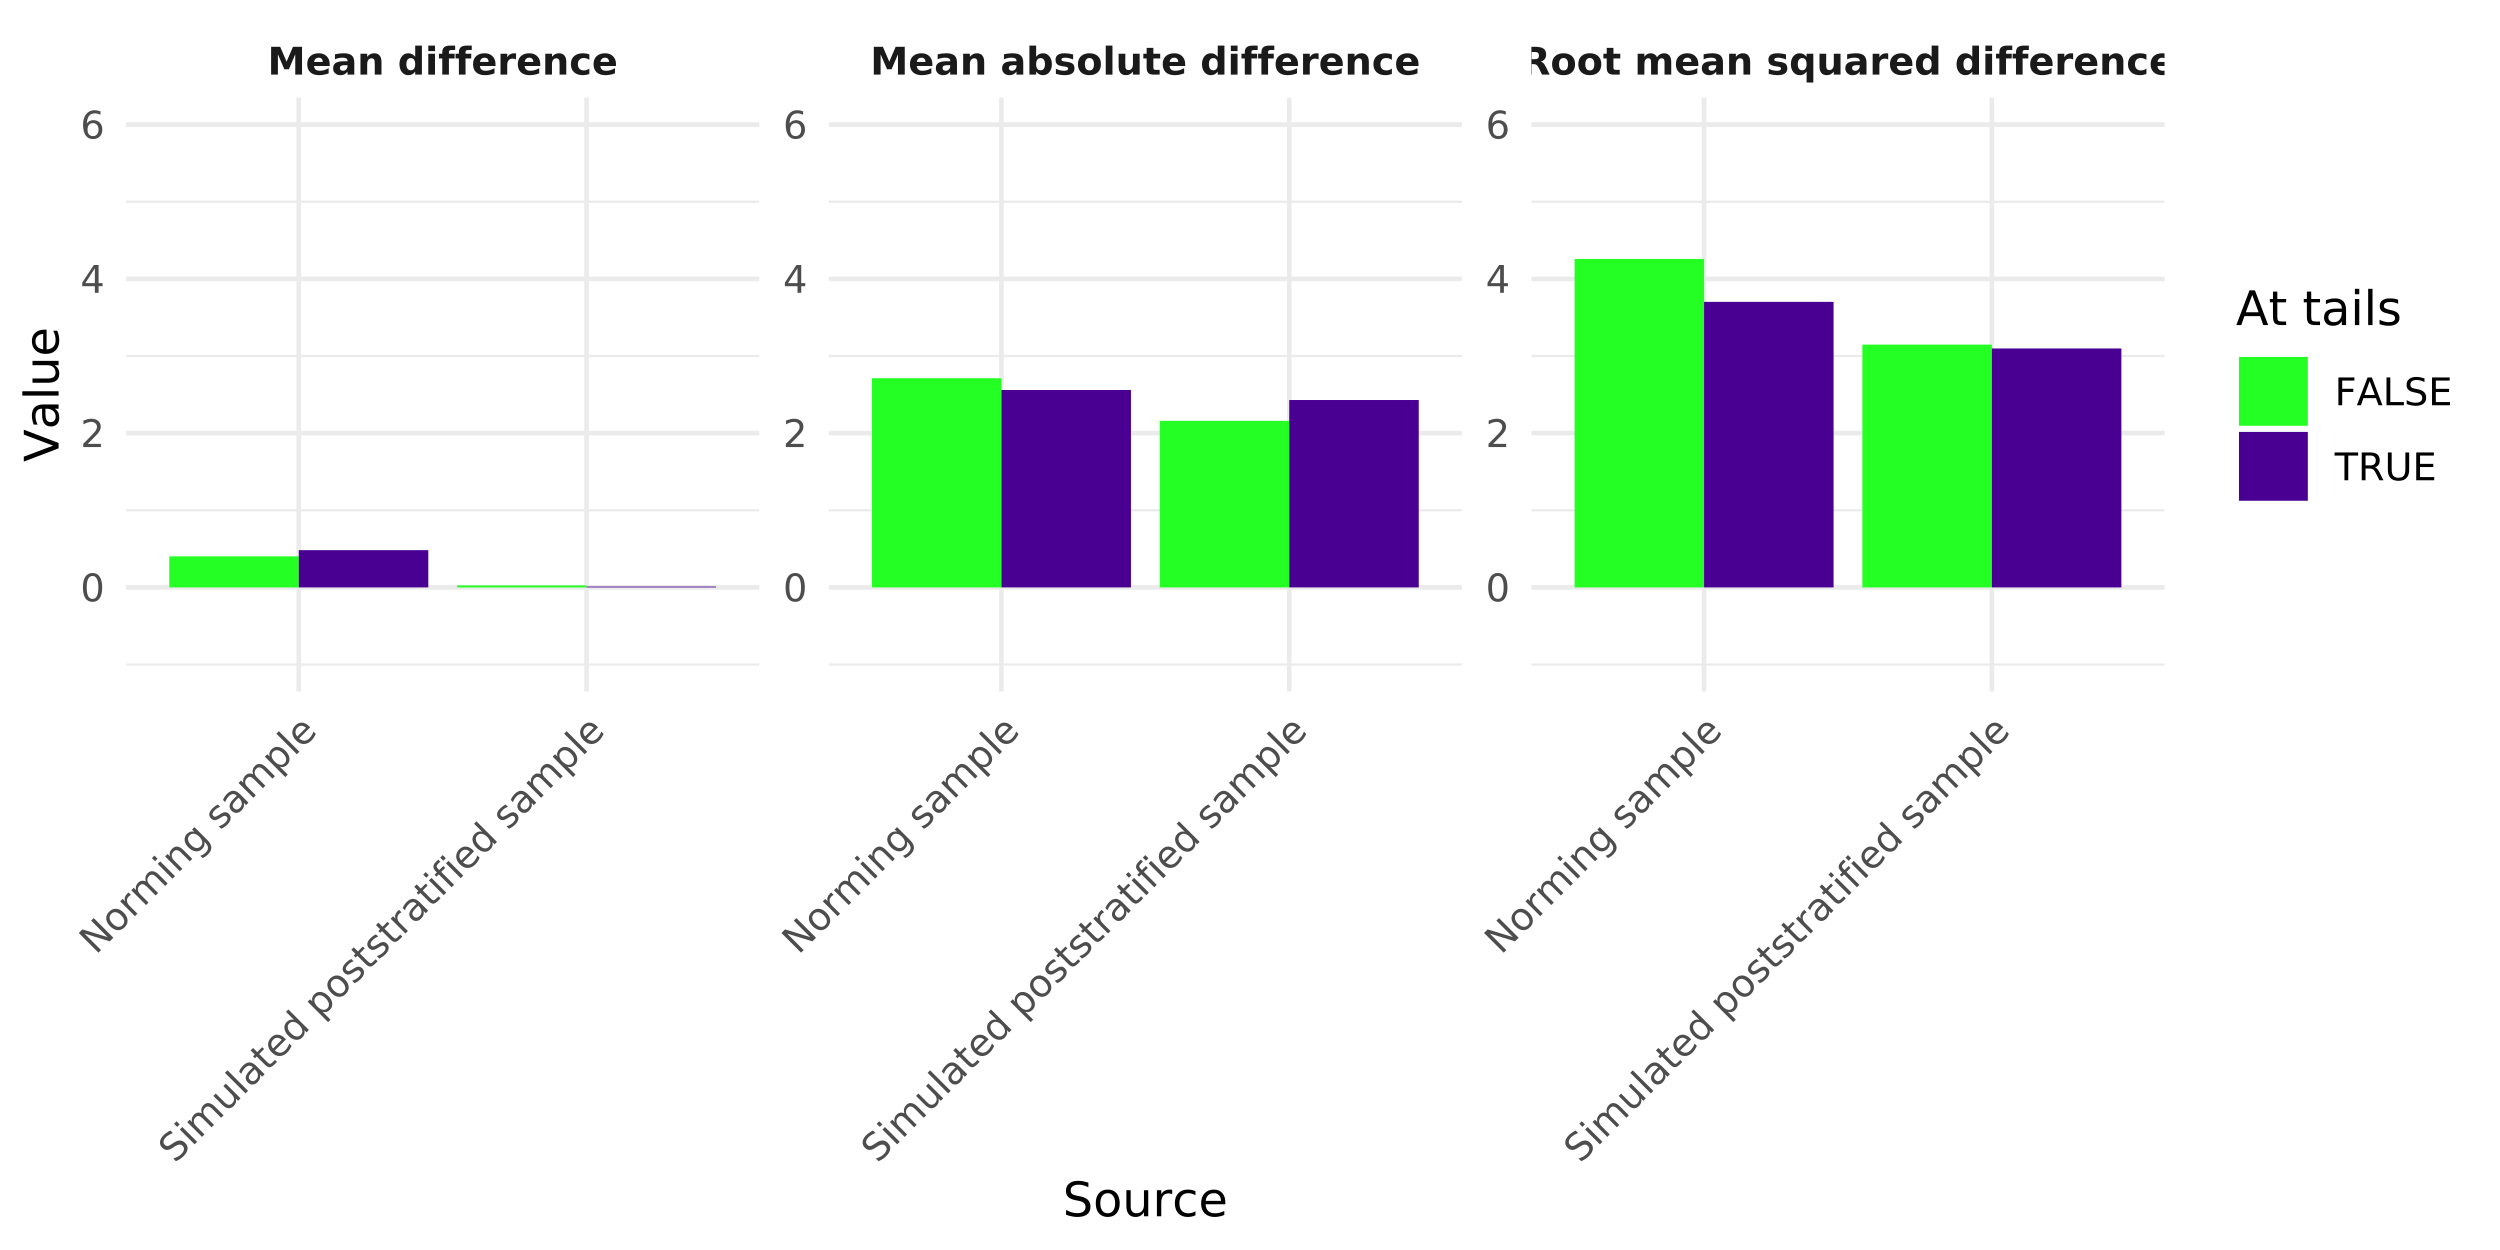 <?xml version="1.0" encoding="UTF-8"?>
<svg xmlns="http://www.w3.org/2000/svg" xmlns:xlink="http://www.w3.org/1999/xlink" width="576" height="288" viewBox="0 0 576 288">
<defs>
<g>
<g id="glyph-0-0">
<path d="M 0.812 -6.406 L 2.906 -6.406 L 4.375 -2.984 L 5.844 -6.406 L 7.938 -6.406 L 7.938 0 L 6.375 0 L 6.375 -4.688 L 4.906 -1.234 L 3.859 -1.234 L 2.375 -4.688 L 2.375 0 L 0.812 0 Z M 0.812 -6.406 "/>
</g>
<g id="glyph-0-1">
<path d="M 5.547 -2.422 L 5.547 -1.984 L 1.953 -1.984 C 1.984 -1.617 2.109 -1.344 2.328 -1.156 C 2.555 -0.977 2.867 -0.891 3.266 -0.891 C 3.598 -0.891 3.93 -0.938 4.266 -1.031 C 4.609 -1.133 4.957 -1.285 5.312 -1.484 L 5.312 -0.297 C 4.945 -0.148 4.582 -0.047 4.219 0.016 C 3.852 0.086 3.488 0.125 3.125 0.125 C 2.258 0.125 1.582 -0.094 1.094 -0.531 C 0.613 -0.977 0.375 -1.602 0.375 -2.406 C 0.375 -3.188 0.609 -3.801 1.078 -4.25 C 1.555 -4.695 2.211 -4.922 3.047 -4.922 C 3.797 -4.922 4.398 -4.691 4.859 -4.234 C 5.316 -3.785 5.547 -3.18 5.547 -2.422 Z M 3.953 -2.922 C 3.953 -3.223 3.867 -3.461 3.703 -3.641 C 3.535 -3.816 3.312 -3.906 3.031 -3.906 C 2.738 -3.906 2.5 -3.82 2.312 -3.656 C 2.125 -3.488 2.008 -3.242 1.969 -2.922 Z M 3.953 -2.922 "/>
</g>
<g id="glyph-0-2">
<path d="M 2.891 -2.172 C 2.566 -2.172 2.32 -2.113 2.156 -2 C 2 -1.895 1.922 -1.734 1.922 -1.516 C 1.922 -1.328 1.984 -1.176 2.109 -1.062 C 2.242 -0.945 2.43 -0.891 2.672 -0.891 C 2.953 -0.891 3.191 -0.992 3.391 -1.203 C 3.586 -1.41 3.688 -1.672 3.688 -1.984 L 3.688 -2.172 Z M 5.25 -2.75 L 5.25 0 L 3.688 0 L 3.688 -0.719 C 3.488 -0.426 3.258 -0.211 3 -0.078 C 2.738 0.055 2.426 0.125 2.062 0.125 C 1.562 0.125 1.156 -0.02 0.844 -0.312 C 0.531 -0.602 0.375 -0.977 0.375 -1.438 C 0.375 -2.008 0.566 -2.426 0.953 -2.688 C 1.348 -2.945 1.957 -3.078 2.781 -3.078 L 3.688 -3.078 L 3.688 -3.203 C 3.688 -3.441 3.594 -3.617 3.406 -3.734 C 3.219 -3.848 2.922 -3.906 2.516 -3.906 C 2.18 -3.906 1.867 -3.867 1.578 -3.797 C 1.297 -3.734 1.035 -3.641 0.797 -3.516 L 0.797 -4.688 C 1.129 -4.758 1.461 -4.816 1.797 -4.859 C 2.129 -4.898 2.457 -4.922 2.781 -4.922 C 3.656 -4.922 4.285 -4.75 4.672 -4.406 C 5.055 -4.07 5.25 -3.52 5.25 -2.75 Z M 5.25 -2.75 "/>
</g>
<g id="glyph-0-3">
<path d="M 5.578 -2.922 L 5.578 0 L 4.031 0 L 4.031 -2.234 C 4.031 -2.648 4.02 -2.938 4 -3.094 C 3.977 -3.258 3.945 -3.379 3.906 -3.453 C 3.844 -3.547 3.758 -3.617 3.656 -3.672 C 3.551 -3.734 3.438 -3.766 3.312 -3.766 C 2.988 -3.766 2.734 -3.641 2.547 -3.391 C 2.367 -3.148 2.281 -2.805 2.281 -2.359 L 2.281 0 L 0.734 0 L 0.734 -4.812 L 2.281 -4.812 L 2.281 -4.109 C 2.508 -4.391 2.754 -4.594 3.016 -4.719 C 3.273 -4.852 3.562 -4.922 3.875 -4.922 C 4.438 -4.922 4.859 -4.75 5.141 -4.406 C 5.43 -4.07 5.578 -3.578 5.578 -2.922 Z M 5.578 -2.922 "/>
</g>
<g id="glyph-0-4">
</g>
<g id="glyph-0-5">
<path d="M 4.016 -4.109 L 4.016 -6.688 L 5.562 -6.688 L 5.562 0 L 4.016 0 L 4.016 -0.703 C 3.797 -0.41 3.555 -0.195 3.297 -0.062 C 3.047 0.059 2.754 0.125 2.422 0.125 C 1.828 0.125 1.336 -0.109 0.953 -0.578 C 0.578 -1.047 0.391 -1.656 0.391 -2.406 C 0.391 -3.145 0.578 -3.75 0.953 -4.219 C 1.336 -4.688 1.828 -4.922 2.422 -4.922 C 2.754 -4.922 3.047 -4.852 3.297 -4.719 C 3.555 -4.594 3.797 -4.391 4.016 -4.109 Z M 3 -1 C 3.32 -1 3.57 -1.117 3.75 -1.359 C 3.926 -1.598 4.016 -1.945 4.016 -2.406 C 4.016 -2.863 3.926 -3.211 3.75 -3.453 C 3.57 -3.691 3.32 -3.812 3 -3.812 C 2.676 -3.812 2.426 -3.691 2.25 -3.453 C 2.07 -3.211 1.984 -2.863 1.984 -2.406 C 1.984 -1.945 2.07 -1.598 2.25 -1.359 C 2.426 -1.117 2.676 -1 3 -1 Z M 3 -1 "/>
</g>
<g id="glyph-0-6">
<path d="M 0.734 -4.812 L 2.281 -4.812 L 2.281 0 L 0.734 0 Z M 0.734 -6.688 L 2.281 -6.688 L 2.281 -5.422 L 0.734 -5.422 Z M 0.734 -6.688 "/>
</g>
<g id="glyph-0-7">
<path d="M 3.906 -6.688 L 3.906 -5.672 L 3.047 -5.672 C 2.836 -5.672 2.688 -5.629 2.594 -5.547 C 2.508 -5.473 2.469 -5.336 2.469 -5.141 L 2.469 -4.812 L 3.781 -4.812 L 3.781 -3.719 L 2.469 -3.719 L 2.469 0 L 0.938 0 L 0.938 -3.719 L 0.172 -3.719 L 0.172 -4.812 L 0.938 -4.812 L 0.938 -5.141 C 0.938 -5.672 1.082 -6.062 1.375 -6.312 C 1.664 -6.562 2.117 -6.688 2.734 -6.688 Z M 3.906 -6.688 "/>
</g>
<g id="glyph-0-8">
<path d="M 4.312 -3.5 C 4.176 -3.562 4.039 -3.609 3.906 -3.641 C 3.781 -3.672 3.648 -3.688 3.516 -3.688 C 3.117 -3.688 2.812 -3.555 2.594 -3.297 C 2.383 -3.047 2.281 -2.688 2.281 -2.219 L 2.281 0 L 0.734 0 L 0.734 -4.812 L 2.281 -4.812 L 2.281 -4.016 C 2.477 -4.336 2.703 -4.566 2.953 -4.703 C 3.211 -4.848 3.52 -4.922 3.875 -4.922 C 3.926 -4.922 3.984 -4.914 4.047 -4.906 C 4.109 -4.906 4.195 -4.898 4.312 -4.891 Z M 4.312 -3.5 "/>
</g>
<g id="glyph-0-9">
<path d="M 4.625 -4.656 L 4.625 -3.406 C 4.414 -3.551 4.207 -3.656 4 -3.719 C 3.789 -3.789 3.57 -3.828 3.344 -3.828 C 2.914 -3.828 2.582 -3.703 2.344 -3.453 C 2.102 -3.203 1.984 -2.852 1.984 -2.406 C 1.984 -1.957 2.102 -1.602 2.344 -1.344 C 2.582 -1.094 2.914 -0.969 3.344 -0.969 C 3.582 -0.969 3.805 -1.004 4.016 -1.078 C 4.234 -1.148 4.438 -1.258 4.625 -1.406 L 4.625 -0.141 C 4.383 -0.055 4.141 0.004 3.891 0.047 C 3.641 0.098 3.395 0.125 3.156 0.125 C 2.281 0.125 1.598 -0.098 1.109 -0.547 C 0.617 -0.992 0.375 -1.613 0.375 -2.406 C 0.375 -3.195 0.617 -3.812 1.109 -4.25 C 1.598 -4.695 2.281 -4.922 3.156 -4.922 C 3.406 -4.922 3.648 -4.898 3.891 -4.859 C 4.141 -4.816 4.383 -4.75 4.625 -4.656 Z M 4.625 -4.656 "/>
</g>
<g id="glyph-0-10">
<path d="M 3.297 -1 C 3.629 -1 3.879 -1.117 4.047 -1.359 C 4.223 -1.598 4.312 -1.945 4.312 -2.406 C 4.312 -2.863 4.223 -3.211 4.047 -3.453 C 3.879 -3.691 3.629 -3.812 3.297 -3.812 C 2.973 -3.812 2.723 -3.688 2.547 -3.438 C 2.367 -3.195 2.281 -2.852 2.281 -2.406 C 2.281 -1.945 2.367 -1.598 2.547 -1.359 C 2.723 -1.117 2.973 -1 3.297 -1 Z M 2.281 -4.109 C 2.488 -4.391 2.723 -4.594 2.984 -4.719 C 3.242 -4.852 3.539 -4.922 3.875 -4.922 C 4.469 -4.922 4.953 -4.688 5.328 -4.219 C 5.711 -3.75 5.906 -3.145 5.906 -2.406 C 5.906 -1.656 5.711 -1.047 5.328 -0.578 C 4.953 -0.109 4.469 0.125 3.875 0.125 C 3.539 0.125 3.242 0.055 2.984 -0.078 C 2.723 -0.211 2.488 -0.422 2.281 -0.703 L 2.281 0 L 0.734 0 L 0.734 -6.688 L 2.281 -6.688 Z M 2.281 -4.109 "/>
</g>
<g id="glyph-0-11">
<path d="M 4.5 -4.656 L 4.5 -3.484 C 4.164 -3.629 3.844 -3.734 3.531 -3.797 C 3.227 -3.867 2.941 -3.906 2.672 -3.906 C 2.379 -3.906 2.16 -3.867 2.016 -3.797 C 1.879 -3.723 1.812 -3.609 1.812 -3.453 C 1.812 -3.328 1.863 -3.234 1.969 -3.172 C 2.082 -3.109 2.273 -3.062 2.547 -3.031 L 2.828 -2.984 C 3.609 -2.891 4.133 -2.727 4.406 -2.5 C 4.676 -2.27 4.812 -1.91 4.812 -1.422 C 4.812 -0.91 4.625 -0.523 4.25 -0.266 C 3.875 -0.004 3.312 0.125 2.562 0.125 C 2.238 0.125 1.906 0.098 1.562 0.047 C 1.227 -0.004 0.883 -0.078 0.531 -0.172 L 0.531 -1.344 C 0.832 -1.195 1.145 -1.082 1.469 -1 C 1.789 -0.926 2.117 -0.891 2.453 -0.891 C 2.754 -0.891 2.977 -0.93 3.125 -1.016 C 3.281 -1.098 3.359 -1.223 3.359 -1.391 C 3.359 -1.523 3.305 -1.625 3.203 -1.688 C 3.098 -1.758 2.891 -1.816 2.578 -1.859 L 2.312 -1.891 C 1.625 -1.973 1.141 -2.129 0.859 -2.359 C 0.586 -2.598 0.453 -2.953 0.453 -3.422 C 0.453 -3.93 0.625 -4.305 0.969 -4.547 C 1.32 -4.797 1.859 -4.922 2.578 -4.922 C 2.867 -4.922 3.172 -4.898 3.484 -4.859 C 3.797 -4.816 4.133 -4.75 4.5 -4.656 Z M 4.5 -4.656 "/>
</g>
<g id="glyph-0-12">
<path d="M 3.031 -3.828 C 2.688 -3.828 2.426 -3.703 2.25 -3.453 C 2.07 -3.211 1.984 -2.863 1.984 -2.406 C 1.984 -1.938 2.07 -1.578 2.25 -1.328 C 2.426 -1.086 2.688 -0.969 3.031 -0.969 C 3.363 -0.969 3.617 -1.086 3.797 -1.328 C 3.973 -1.578 4.062 -1.938 4.062 -2.406 C 4.062 -2.863 3.973 -3.211 3.797 -3.453 C 3.617 -3.703 3.363 -3.828 3.031 -3.828 Z M 3.031 -4.922 C 3.852 -4.922 4.5 -4.695 4.969 -4.25 C 5.438 -3.812 5.672 -3.195 5.672 -2.406 C 5.672 -1.613 5.438 -0.992 4.969 -0.547 C 4.5 -0.098 3.852 0.125 3.031 0.125 C 2.195 0.125 1.547 -0.098 1.078 -0.547 C 0.609 -0.992 0.375 -1.613 0.375 -2.406 C 0.375 -3.195 0.609 -3.812 1.078 -4.25 C 1.547 -4.695 2.195 -4.922 3.031 -4.922 Z M 3.031 -4.922 "/>
</g>
<g id="glyph-0-13">
<path d="M 0.734 -6.688 L 2.281 -6.688 L 2.281 0 L 0.734 0 Z M 0.734 -6.688 "/>
</g>
<g id="glyph-0-14">
<path d="M 0.688 -1.875 L 0.688 -4.812 L 2.234 -4.812 L 2.234 -4.328 C 2.234 -4.066 2.227 -3.738 2.219 -3.344 C 2.219 -2.945 2.219 -2.688 2.219 -2.562 C 2.219 -2.176 2.227 -1.895 2.25 -1.719 C 2.27 -1.551 2.305 -1.43 2.359 -1.359 C 2.422 -1.254 2.5 -1.176 2.594 -1.125 C 2.695 -1.07 2.816 -1.047 2.953 -1.047 C 3.273 -1.047 3.523 -1.164 3.703 -1.406 C 3.891 -1.656 3.984 -2 3.984 -2.438 L 3.984 -4.812 L 5.531 -4.812 L 5.531 0 L 3.984 0 L 3.984 -0.703 C 3.754 -0.422 3.508 -0.211 3.25 -0.078 C 2.988 0.055 2.703 0.125 2.391 0.125 C 1.836 0.125 1.414 -0.039 1.125 -0.375 C 0.832 -0.719 0.688 -1.219 0.688 -1.875 Z M 0.688 -1.875 "/>
</g>
<g id="glyph-0-15">
<path d="M 2.422 -6.172 L 2.422 -4.812 L 4 -4.812 L 4 -3.719 L 2.422 -3.719 L 2.422 -1.672 C 2.422 -1.441 2.461 -1.285 2.547 -1.203 C 2.641 -1.129 2.816 -1.094 3.078 -1.094 L 3.875 -1.094 L 3.875 0 L 2.547 0 C 1.941 0 1.508 -0.125 1.25 -0.375 C 1 -0.633 0.875 -1.066 0.875 -1.672 L 0.875 -3.719 L 0.109 -3.719 L 0.109 -4.812 L 0.875 -4.812 L 0.875 -6.172 Z M 2.422 -6.172 "/>
</g>
<g id="glyph-0-16">
<path d="M 3.156 -3.562 C 3.5 -3.562 3.742 -3.625 3.891 -3.75 C 4.047 -3.883 4.125 -4.102 4.125 -4.406 C 4.125 -4.695 4.047 -4.906 3.891 -5.031 C 3.742 -5.156 3.5 -5.219 3.156 -5.219 L 2.469 -5.219 L 2.469 -3.562 Z M 2.469 -2.422 L 2.469 0 L 0.812 0 L 0.812 -6.406 L 3.328 -6.406 C 4.172 -6.406 4.789 -6.266 5.188 -5.984 C 5.582 -5.703 5.781 -5.254 5.781 -4.641 C 5.781 -4.211 5.676 -3.863 5.469 -3.594 C 5.27 -3.32 4.961 -3.125 4.547 -3 C 4.773 -2.945 4.977 -2.828 5.156 -2.641 C 5.332 -2.461 5.516 -2.191 5.703 -1.828 L 6.594 0 L 4.844 0 L 4.062 -1.594 C 3.895 -1.914 3.727 -2.133 3.562 -2.25 C 3.406 -2.363 3.191 -2.422 2.922 -2.422 Z M 2.469 -2.422 "/>
</g>
<g id="glyph-0-17">
<path d="M 5.203 -4.016 C 5.391 -4.305 5.617 -4.531 5.891 -4.688 C 6.16 -4.844 6.457 -4.922 6.781 -4.922 C 7.332 -4.922 7.75 -4.75 8.031 -4.406 C 8.32 -4.07 8.469 -3.578 8.469 -2.922 L 8.469 0 L 6.922 0 L 6.922 -2.516 C 6.922 -2.547 6.922 -2.582 6.922 -2.625 C 6.93 -2.664 6.938 -2.723 6.938 -2.797 C 6.938 -3.141 6.883 -3.383 6.781 -3.531 C 6.676 -3.688 6.516 -3.766 6.297 -3.766 C 6.004 -3.766 5.773 -3.645 5.609 -3.406 C 5.453 -3.164 5.375 -2.816 5.375 -2.359 L 5.375 0 L 3.828 0 L 3.828 -2.516 C 3.828 -3.047 3.781 -3.383 3.688 -3.531 C 3.594 -3.688 3.43 -3.766 3.203 -3.766 C 2.898 -3.766 2.672 -3.645 2.516 -3.406 C 2.359 -3.164 2.281 -2.816 2.281 -2.359 L 2.281 0 L 0.734 0 L 0.734 -4.812 L 2.281 -4.812 L 2.281 -4.109 C 2.469 -4.379 2.68 -4.582 2.922 -4.719 C 3.172 -4.852 3.441 -4.922 3.734 -4.922 C 4.066 -4.922 4.359 -4.844 4.609 -4.688 C 4.867 -4.531 5.066 -4.305 5.203 -4.016 Z M 5.203 -4.016 "/>
</g>
<g id="glyph-0-18">
<path d="M 3 -3.812 C 2.676 -3.812 2.426 -3.691 2.25 -3.453 C 2.07 -3.211 1.984 -2.863 1.984 -2.406 C 1.984 -1.945 2.07 -1.598 2.25 -1.359 C 2.426 -1.117 2.676 -1 3 -1 C 3.32 -1 3.57 -1.117 3.75 -1.359 C 3.926 -1.598 4.016 -1.945 4.016 -2.406 C 4.016 -2.863 3.926 -3.211 3.75 -3.453 C 3.57 -3.691 3.32 -3.812 3 -3.812 Z M 4.016 -0.703 C 3.797 -0.41 3.555 -0.195 3.297 -0.062 C 3.047 0.059 2.754 0.125 2.422 0.125 C 1.828 0.125 1.336 -0.109 0.953 -0.578 C 0.578 -1.047 0.391 -1.656 0.391 -2.406 C 0.391 -3.145 0.578 -3.75 0.953 -4.219 C 1.336 -4.688 1.828 -4.922 2.422 -4.922 C 2.754 -4.922 3.047 -4.852 3.297 -4.719 C 3.555 -4.582 3.797 -4.375 4.016 -4.094 L 4.016 -4.812 L 5.562 -4.812 L 5.562 1.828 L 4.016 1.828 Z M 4.016 -0.703 "/>
</g>
<g id="glyph-1-0">
<path d="M -3.922 -5.141 L -3.094 -5.969 L 2.719 -4.188 L -1.078 -7.984 L -0.484 -8.578 L 4.047 -4.047 L 3.219 -3.219 L -2.594 -5 L 1.203 -1.203 L 0.609 -0.609 Z M -3.922 -5.141 "/>
</g>
<g id="glyph-1-1">
<path d="M -1.094 -4.906 C -1.395 -4.602 -1.52 -4.25 -1.469 -3.844 C -1.414 -3.438 -1.188 -3.031 -0.781 -2.625 C -0.363 -2.207 0.047 -1.973 0.453 -1.922 C 0.859 -1.867 1.211 -1.992 1.516 -2.297 C 1.816 -2.598 1.938 -2.953 1.875 -3.359 C 1.812 -3.766 1.578 -4.172 1.172 -4.578 C 0.773 -4.973 0.375 -5.203 -0.031 -5.266 C -0.438 -5.328 -0.789 -5.207 -1.094 -4.906 Z M -1.578 -5.391 C -1.098 -5.867 -0.562 -6.094 0.031 -6.062 C 0.625 -6.031 1.203 -5.734 1.766 -5.172 C 2.328 -4.609 2.625 -4.023 2.656 -3.422 C 2.695 -2.828 2.477 -2.289 2 -1.812 C 1.508 -1.32 0.969 -1.098 0.375 -1.141 C -0.215 -1.18 -0.797 -1.484 -1.359 -2.047 C -1.922 -2.609 -2.219 -3.18 -2.25 -3.766 C -2.289 -4.359 -2.066 -4.898 -1.578 -5.391 Z M -1.578 -5.391 "/>
</g>
<g id="glyph-1-2">
<path d="M -0.344 -5.438 C -0.426 -5.414 -0.508 -5.375 -0.594 -5.312 C -0.688 -5.258 -0.781 -5.188 -0.875 -5.094 C -1.188 -4.781 -1.32 -4.43 -1.281 -4.047 C -1.25 -3.672 -1.047 -3.297 -0.672 -2.922 L 1.125 -1.125 L 0.562 -0.562 L -2.844 -3.969 L -2.281 -4.531 L -1.75 -4 C -1.844 -4.32 -1.844 -4.625 -1.75 -4.906 C -1.664 -5.195 -1.484 -5.484 -1.203 -5.766 C -1.172 -5.797 -1.129 -5.832 -1.078 -5.875 C -1.023 -5.914 -0.969 -5.957 -0.906 -6 Z M -0.344 -5.438 "/>
</g>
<g id="glyph-1-3">
<path d="M 0.484 -5.984 C 0.379 -6.379 0.363 -6.734 0.438 -7.047 C 0.508 -7.359 0.676 -7.645 0.938 -7.906 C 1.289 -8.258 1.688 -8.406 2.125 -8.344 C 2.57 -8.289 3.02 -8.039 3.469 -7.594 L 5.531 -5.531 L 4.969 -4.969 L 2.938 -7 C 2.613 -7.32 2.312 -7.504 2.031 -7.547 C 1.758 -7.598 1.504 -7.504 1.266 -7.266 C 0.973 -6.973 0.836 -6.645 0.859 -6.281 C 0.891 -5.926 1.07 -5.582 1.406 -5.25 L 3.328 -3.328 L 2.766 -2.766 L 0.734 -4.797 C 0.398 -5.129 0.098 -5.316 -0.172 -5.359 C -0.441 -5.398 -0.695 -5.301 -0.938 -5.062 C -1.219 -4.781 -1.348 -4.457 -1.328 -4.094 C -1.305 -3.727 -1.129 -3.379 -0.797 -3.047 L 1.125 -1.125 L 0.562 -0.562 L -2.844 -3.969 L -2.281 -4.531 L -1.75 -4 C -1.832 -4.332 -1.832 -4.641 -1.75 -4.922 C -1.664 -5.203 -1.504 -5.461 -1.266 -5.703 C -1.023 -5.941 -0.754 -6.086 -0.453 -6.141 C -0.148 -6.191 0.16 -6.141 0.484 -5.984 Z M 0.484 -5.984 "/>
</g>
<g id="glyph-1-4">
<path d="M -2.828 -3.984 L -2.25 -4.562 L 1.156 -1.156 L 0.578 -0.578 Z M -4.156 -5.312 L -3.578 -5.891 L -2.859 -5.172 L -3.438 -4.594 Z M -4.156 -5.312 "/>
</g>
<g id="glyph-1-5">
<path d="M 1.344 -5.469 L 3.406 -3.406 L 2.844 -2.844 L 0.812 -4.875 C 0.488 -5.195 0.184 -5.375 -0.094 -5.406 C -0.383 -5.445 -0.656 -5.344 -0.906 -5.094 C -1.207 -4.789 -1.348 -4.457 -1.328 -4.094 C -1.305 -3.727 -1.129 -3.379 -0.797 -3.047 L 1.125 -1.125 L 0.562 -0.562 L -2.844 -3.969 L -2.281 -4.531 L -1.75 -4 C -1.82 -4.344 -1.816 -4.648 -1.734 -4.922 C -1.66 -5.203 -1.5 -5.469 -1.25 -5.719 C -0.863 -6.102 -0.453 -6.273 -0.016 -6.234 C 0.422 -6.191 0.875 -5.938 1.344 -5.469 Z M 1.344 -5.469 "/>
</g>
<g id="glyph-1-6">
<path d="M 1.078 -4.578 C 0.68 -4.973 0.285 -5.195 -0.109 -5.25 C -0.504 -5.301 -0.852 -5.176 -1.156 -4.875 C -1.445 -4.582 -1.562 -4.238 -1.5 -3.844 C -1.445 -3.457 -1.223 -3.066 -0.828 -2.672 C -0.422 -2.266 -0.023 -2.031 0.359 -1.969 C 0.754 -1.914 1.098 -2.035 1.391 -2.328 C 1.691 -2.629 1.816 -2.977 1.766 -3.375 C 1.711 -3.77 1.484 -4.172 1.078 -4.578 Z M 2.953 -3.797 C 3.523 -3.223 3.828 -2.664 3.859 -2.125 C 3.891 -1.582 3.641 -1.047 3.109 -0.516 C 2.922 -0.328 2.723 -0.16 2.516 -0.016 C 2.305 0.129 2.086 0.254 1.859 0.359 L 1.328 -0.172 C 1.578 -0.254 1.801 -0.352 2 -0.469 C 2.207 -0.594 2.391 -0.734 2.547 -0.891 C 2.922 -1.266 3.102 -1.641 3.094 -2.016 C 3.082 -2.391 2.883 -2.77 2.5 -3.156 L 2.234 -3.422 C 2.316 -3.109 2.316 -2.812 2.234 -2.531 C 2.148 -2.25 1.984 -1.984 1.734 -1.734 C 1.316 -1.316 0.82 -1.141 0.25 -1.203 C -0.32 -1.266 -0.875 -1.562 -1.406 -2.094 C -1.926 -2.613 -2.219 -3.16 -2.281 -3.734 C -2.344 -4.305 -2.164 -4.801 -1.75 -5.219 C -1.5 -5.469 -1.234 -5.633 -0.953 -5.719 C -0.672 -5.801 -0.375 -5.801 -0.062 -5.719 L -0.578 -6.234 L -0.031 -6.781 Z M 2.953 -3.797 "/>
</g>
<g id="glyph-1-7">
</g>
<g id="glyph-1-8">
<path d="M -0.547 -6.047 L -0.016 -5.516 C -0.254 -5.441 -0.477 -5.344 -0.688 -5.219 C -0.895 -5.094 -1.094 -4.938 -1.281 -4.75 C -1.562 -4.469 -1.727 -4.219 -1.781 -4 C -1.832 -3.781 -1.773 -3.586 -1.609 -3.422 C -1.473 -3.285 -1.316 -3.227 -1.141 -3.25 C -0.973 -3.281 -0.707 -3.406 -0.344 -3.625 L -0.094 -3.781 C 0.375 -4.102 0.77 -4.27 1.094 -4.281 C 1.414 -4.289 1.719 -4.156 2 -3.875 C 2.312 -3.562 2.438 -3.188 2.375 -2.75 C 2.312 -2.312 2.062 -1.875 1.625 -1.438 C 1.445 -1.258 1.238 -1.086 1 -0.922 C 0.758 -0.754 0.5 -0.602 0.219 -0.469 L -0.359 -1.047 C -0.047 -1.148 0.234 -1.27 0.484 -1.406 C 0.742 -1.551 0.973 -1.723 1.172 -1.922 C 1.43 -2.18 1.582 -2.426 1.625 -2.656 C 1.676 -2.895 1.625 -3.094 1.469 -3.25 C 1.312 -3.406 1.141 -3.473 0.953 -3.453 C 0.773 -3.441 0.473 -3.297 0.047 -3.016 L -0.188 -2.875 C -0.613 -2.594 -0.977 -2.453 -1.281 -2.453 C -1.582 -2.453 -1.863 -2.582 -2.125 -2.844 C -2.445 -3.164 -2.582 -3.523 -2.531 -3.922 C -2.477 -4.316 -2.238 -4.727 -1.812 -5.156 C -1.602 -5.363 -1.395 -5.539 -1.188 -5.688 C -0.977 -5.832 -0.766 -5.953 -0.547 -6.047 Z M -0.547 -6.047 "/>
</g>
<g id="glyph-1-9">
<path d="M 0.406 -3.844 C -0.039 -3.395 -0.301 -3.031 -0.375 -2.75 C -0.445 -2.469 -0.359 -2.203 -0.109 -1.953 C 0.086 -1.754 0.312 -1.66 0.562 -1.672 C 0.82 -1.691 1.062 -1.812 1.281 -2.031 C 1.594 -2.344 1.734 -2.703 1.703 -3.109 C 1.672 -3.516 1.473 -3.898 1.109 -4.266 L 0.969 -4.406 Z M 1.312 -5.188 L 3.25 -3.25 L 2.688 -2.688 L 2.172 -3.203 C 2.254 -2.867 2.25 -2.555 2.156 -2.266 C 2.062 -1.973 1.879 -1.691 1.609 -1.422 C 1.266 -1.078 0.891 -0.898 0.484 -0.891 C 0.078 -0.879 -0.289 -1.039 -0.625 -1.375 C -1 -1.75 -1.156 -2.16 -1.094 -2.609 C -1.031 -3.055 -0.742 -3.535 -0.234 -4.047 L 0.547 -4.828 L 0.484 -4.891 C 0.234 -5.141 -0.047 -5.25 -0.359 -5.219 C -0.672 -5.188 -0.977 -5.02 -1.281 -4.719 C -1.477 -4.52 -1.645 -4.305 -1.781 -4.078 C -1.926 -3.859 -2.035 -3.617 -2.109 -3.359 L -2.625 -3.875 C -2.508 -4.156 -2.375 -4.41 -2.219 -4.641 C -2.062 -4.867 -1.891 -5.078 -1.703 -5.266 C -1.211 -5.754 -0.719 -5.992 -0.219 -5.984 C 0.281 -5.973 0.789 -5.707 1.312 -5.188 Z M 1.312 -5.188 "/>
</g>
<g id="glyph-1-10">
<path d="M 0.609 -1.641 L 2.422 0.172 L 1.859 0.734 L -2.844 -3.969 L -2.281 -4.531 L -1.766 -4.016 C -1.848 -4.328 -1.848 -4.625 -1.766 -4.906 C -1.68 -5.188 -1.52 -5.445 -1.281 -5.688 C -0.863 -6.102 -0.363 -6.273 0.219 -6.203 C 0.812 -6.141 1.375 -5.844 1.906 -5.312 C 2.445 -4.77 2.75 -4.203 2.812 -3.609 C 2.883 -3.023 2.711 -2.523 2.297 -2.109 C 2.055 -1.867 1.797 -1.707 1.516 -1.625 C 1.234 -1.539 0.93 -1.547 0.609 -1.641 Z M 1.328 -4.734 C 0.922 -5.141 0.516 -5.375 0.109 -5.438 C -0.297 -5.5 -0.645 -5.383 -0.938 -5.094 C -1.227 -4.801 -1.344 -4.453 -1.281 -4.047 C -1.219 -3.641 -0.984 -3.234 -0.578 -2.828 C -0.16 -2.41 0.25 -2.172 0.656 -2.109 C 1.062 -2.047 1.41 -2.16 1.703 -2.453 C 1.992 -2.742 2.109 -3.094 2.047 -3.5 C 1.984 -3.906 1.742 -4.316 1.328 -4.734 Z M 1.328 -4.734 "/>
</g>
<g id="glyph-1-11">
<path d="M -4.156 -5.312 L -3.578 -5.891 L 1.156 -1.156 L 0.578 -0.578 Z M -4.156 -5.312 "/>
</g>
<g id="glyph-1-12">
<path d="M 1.641 -5.328 L 1.922 -5.047 L -0.641 -2.484 C -0.234 -2.141 0.172 -1.969 0.578 -1.969 C 0.984 -1.969 1.375 -2.156 1.75 -2.531 C 1.969 -2.75 2.148 -2.984 2.297 -3.234 C 2.453 -3.492 2.578 -3.773 2.672 -4.078 L 3.203 -3.547 C 3.078 -3.254 2.93 -2.977 2.766 -2.719 C 2.609 -2.469 2.422 -2.234 2.203 -2.016 C 1.66 -1.473 1.07 -1.203 0.438 -1.203 C -0.195 -1.203 -0.785 -1.473 -1.328 -2.016 C -1.891 -2.578 -2.18 -3.172 -2.203 -3.797 C -2.223 -4.422 -1.977 -4.988 -1.469 -5.5 C -1.008 -5.957 -0.504 -6.164 0.047 -6.125 C 0.609 -6.094 1.141 -5.828 1.641 -5.328 Z M 0.938 -4.938 C 0.613 -5.238 0.285 -5.395 -0.047 -5.406 C -0.391 -5.426 -0.703 -5.297 -0.984 -5.016 C -1.297 -4.703 -1.457 -4.363 -1.469 -4 C -1.488 -3.645 -1.352 -3.289 -1.062 -2.938 Z M 0.938 -4.938 "/>
</g>
<g id="glyph-1-13">
<path d="M -1.062 -7.719 L -0.469 -7.125 C -0.801 -7 -1.098 -6.859 -1.359 -6.703 C -1.629 -6.555 -1.863 -6.383 -2.062 -6.188 C -2.395 -5.852 -2.582 -5.531 -2.625 -5.219 C -2.676 -4.914 -2.582 -4.645 -2.344 -4.406 C -2.145 -4.207 -1.93 -4.113 -1.703 -4.125 C -1.484 -4.145 -1.176 -4.289 -0.781 -4.562 L -0.328 -4.859 C 0.211 -5.234 0.703 -5.414 1.141 -5.406 C 1.586 -5.406 1.992 -5.223 2.359 -4.859 C 2.797 -4.422 2.977 -3.938 2.906 -3.406 C 2.844 -2.883 2.523 -2.336 1.953 -1.766 C 1.742 -1.555 1.488 -1.352 1.188 -1.156 C 0.895 -0.969 0.578 -0.797 0.234 -0.641 L -0.391 -1.266 C -0.004 -1.379 0.336 -1.516 0.641 -1.672 C 0.953 -1.836 1.223 -2.035 1.453 -2.266 C 1.805 -2.617 2.008 -2.957 2.062 -3.281 C 2.125 -3.613 2.023 -3.91 1.766 -4.172 C 1.547 -4.391 1.301 -4.488 1.031 -4.469 C 0.77 -4.457 0.453 -4.336 0.078 -4.109 L -0.375 -3.812 C -0.914 -3.438 -1.391 -3.242 -1.797 -3.234 C -2.203 -3.223 -2.578 -3.391 -2.922 -3.734 C -3.316 -4.129 -3.488 -4.586 -3.438 -5.109 C -3.383 -5.629 -3.113 -6.133 -2.625 -6.625 C -2.414 -6.832 -2.176 -7.023 -1.906 -7.203 C -1.645 -7.391 -1.363 -7.562 -1.062 -7.719 Z M -1.062 -7.719 "/>
</g>
<g id="glyph-1-14">
<path d="M -0.812 -1.875 L -2.875 -3.938 L -2.328 -4.484 L -0.281 -2.438 C 0.027 -2.125 0.332 -1.945 0.625 -1.906 C 0.926 -1.875 1.203 -1.984 1.453 -2.234 C 1.754 -2.535 1.895 -2.867 1.875 -3.234 C 1.852 -3.598 1.676 -3.945 1.344 -4.281 L -0.594 -6.219 L -0.031 -6.781 L 3.375 -3.375 L 2.812 -2.812 L 2.297 -3.328 C 2.379 -2.992 2.379 -2.688 2.297 -2.406 C 2.211 -2.125 2.051 -1.863 1.812 -1.625 C 1.426 -1.238 1.008 -1.066 0.562 -1.109 C 0.113 -1.148 -0.344 -1.406 -0.812 -1.875 Z M -1.547 -5.422 Z M -1.547 -5.422 "/>
</g>
<g id="glyph-1-15">
<path d="M -3.219 -5.5 L -2.266 -4.547 L -1.125 -5.688 L -0.688 -5.25 L -1.828 -4.109 L 0.031 -2.25 C 0.301 -1.977 0.516 -1.844 0.672 -1.844 C 0.828 -1.844 1.02 -1.957 1.25 -2.188 L 1.812 -2.75 L 2.281 -2.281 L 1.719 -1.719 C 1.289 -1.289 0.91 -1.07 0.578 -1.062 C 0.254 -1.062 -0.113 -1.27 -0.531 -1.688 L -2.391 -3.547 L -2.797 -3.141 L -3.234 -3.578 L -2.828 -3.984 L -3.781 -4.938 Z M -3.219 -5.5 "/>
</g>
<g id="glyph-1-16">
<path d="M -0.062 -5.719 L -1.906 -7.562 L -1.359 -8.109 L 3.375 -3.375 L 2.828 -2.828 L 2.312 -3.344 C 2.406 -3.02 2.41 -2.719 2.328 -2.438 C 2.242 -2.156 2.078 -1.891 1.828 -1.641 C 1.41 -1.223 0.91 -1.051 0.328 -1.125 C -0.254 -1.195 -0.816 -1.504 -1.359 -2.047 C -1.891 -2.578 -2.191 -3.133 -2.266 -3.719 C -2.336 -4.301 -2.164 -4.801 -1.75 -5.219 C -1.5 -5.469 -1.234 -5.633 -0.953 -5.719 C -0.672 -5.801 -0.375 -5.801 -0.062 -5.719 Z M -0.781 -2.625 C -0.363 -2.207 0.039 -1.961 0.438 -1.891 C 0.844 -1.828 1.191 -1.941 1.484 -2.234 C 1.785 -2.535 1.906 -2.891 1.844 -3.297 C 1.781 -3.703 1.539 -4.113 1.125 -4.531 C 0.719 -4.938 0.312 -5.172 -0.094 -5.234 C -0.5 -5.297 -0.852 -5.176 -1.156 -4.875 C -1.445 -4.582 -1.555 -4.234 -1.484 -3.828 C -1.422 -3.43 -1.188 -3.031 -0.781 -2.625 Z M -0.781 -2.625 "/>
</g>
<g id="glyph-1-17">
<path d="M -2.422 -7.047 L -1.953 -6.578 L -2.484 -6.047 C -2.691 -5.836 -2.789 -5.648 -2.781 -5.484 C -2.781 -5.328 -2.676 -5.145 -2.469 -4.938 L -2.172 -4.641 L -1.25 -5.562 L -0.812 -5.125 L -1.734 -4.203 L 1.234 -1.234 L 0.672 -0.672 L -2.297 -3.641 L -2.828 -3.109 L -3.266 -3.547 L -2.734 -4.078 L -2.969 -4.312 C -3.344 -4.688 -3.531 -5.051 -3.531 -5.406 C -3.531 -5.758 -3.336 -6.129 -2.953 -6.516 Z M -2.422 -7.047 "/>
</g>
<g id="glyph-2-0">
<path d="M 2.797 -5.844 C 2.348 -5.844 2.008 -5.617 1.781 -5.172 C 1.562 -4.734 1.453 -4.078 1.453 -3.203 C 1.453 -2.316 1.562 -1.656 1.781 -1.219 C 2.008 -0.781 2.348 -0.562 2.797 -0.562 C 3.242 -0.562 3.578 -0.781 3.797 -1.219 C 4.023 -1.656 4.141 -2.316 4.141 -3.203 C 4.141 -4.078 4.023 -4.734 3.797 -5.172 C 3.578 -5.617 3.242 -5.844 2.797 -5.844 Z M 2.797 -6.531 C 3.516 -6.531 4.062 -6.242 4.438 -5.672 C 4.82 -5.109 5.016 -4.285 5.016 -3.203 C 5.016 -2.117 4.82 -1.289 4.438 -0.719 C 4.062 -0.156 3.516 0.125 2.797 0.125 C 2.078 0.125 1.523 -0.156 1.141 -0.719 C 0.766 -1.289 0.578 -2.117 0.578 -3.203 C 0.578 -4.285 0.766 -5.109 1.141 -5.672 C 1.523 -6.242 2.078 -6.531 2.797 -6.531 Z M 2.797 -6.531 "/>
</g>
<g id="glyph-2-1">
<path d="M 1.688 -0.734 L 4.719 -0.734 L 4.719 0 L 0.641 0 L 0.641 -0.734 C 0.973 -1.066 1.422 -1.52 1.984 -2.094 C 2.555 -2.676 2.914 -3.051 3.062 -3.219 C 3.344 -3.531 3.535 -3.789 3.641 -4 C 3.754 -4.219 3.812 -4.43 3.812 -4.641 C 3.812 -4.984 3.691 -5.258 3.453 -5.469 C 3.211 -5.688 2.898 -5.797 2.516 -5.797 C 2.242 -5.797 1.957 -5.75 1.656 -5.656 C 1.352 -5.562 1.031 -5.422 0.688 -5.234 L 0.688 -6.109 C 1.039 -6.242 1.367 -6.348 1.672 -6.422 C 1.973 -6.492 2.25 -6.531 2.5 -6.531 C 3.164 -6.531 3.695 -6.363 4.094 -6.031 C 4.488 -5.695 4.688 -5.254 4.688 -4.703 C 4.688 -4.43 4.633 -4.176 4.531 -3.938 C 4.438 -3.707 4.258 -3.43 4 -3.109 C 3.926 -3.023 3.695 -2.785 3.312 -2.391 C 2.926 -1.992 2.383 -1.441 1.688 -0.734 Z M 1.688 -0.734 "/>
</g>
<g id="glyph-2-2">
<path d="M 3.328 -5.656 L 1.141 -2.234 L 3.328 -2.234 Z M 3.094 -6.406 L 4.188 -6.406 L 4.188 -2.234 L 5.109 -2.234 L 5.109 -1.516 L 4.188 -1.516 L 4.188 0 L 3.328 0 L 3.328 -1.516 L 0.422 -1.516 L 0.422 -2.344 Z M 3.094 -6.406 "/>
</g>
<g id="glyph-2-3">
<path d="M 2.906 -3.547 C 2.508 -3.547 2.195 -3.41 1.969 -3.141 C 1.75 -2.879 1.641 -2.52 1.641 -2.062 C 1.641 -1.594 1.75 -1.223 1.969 -0.953 C 2.195 -0.691 2.508 -0.562 2.906 -0.562 C 3.289 -0.562 3.598 -0.691 3.828 -0.953 C 4.055 -1.223 4.172 -1.594 4.172 -2.062 C 4.172 -2.52 4.055 -2.879 3.828 -3.141 C 3.598 -3.41 3.289 -3.547 2.906 -3.547 Z M 4.625 -6.266 L 4.625 -5.484 C 4.406 -5.586 4.188 -5.664 3.969 -5.719 C 3.75 -5.77 3.531 -5.797 3.312 -5.797 C 2.738 -5.797 2.301 -5.602 2 -5.219 C 1.695 -4.832 1.523 -4.25 1.484 -3.469 C 1.648 -3.719 1.859 -3.906 2.109 -4.031 C 2.367 -4.164 2.648 -4.234 2.953 -4.234 C 3.598 -4.234 4.109 -4.035 4.484 -3.641 C 4.859 -3.254 5.047 -2.727 5.047 -2.062 C 5.047 -1.395 4.848 -0.863 4.453 -0.469 C 4.066 -0.07 3.551 0.125 2.906 0.125 C 2.164 0.125 1.598 -0.156 1.203 -0.719 C 0.805 -1.289 0.609 -2.117 0.609 -3.203 C 0.609 -4.211 0.848 -5.02 1.328 -5.625 C 1.816 -6.227 2.461 -6.531 3.266 -6.531 C 3.484 -6.531 3.703 -6.508 3.922 -6.469 C 4.148 -6.426 4.383 -6.359 4.625 -6.266 Z M 4.625 -6.266 "/>
</g>
<g id="glyph-2-4">
<path d="M 0.859 -6.406 L 4.547 -6.406 L 4.547 -5.688 L 1.734 -5.688 L 1.734 -3.797 L 4.281 -3.797 L 4.281 -3.062 L 1.734 -3.062 L 1.734 0 L 0.859 0 Z M 0.859 -6.406 "/>
</g>
<g id="glyph-2-5">
<path d="M 3 -5.562 L 1.828 -2.359 L 4.188 -2.359 Z M 2.516 -6.406 L 3.5 -6.406 L 5.938 0 L 5.047 0 L 4.453 -1.641 L 1.562 -1.641 L 0.984 0 L 0.062 0 Z M 2.516 -6.406 "/>
</g>
<g id="glyph-2-6">
<path d="M 0.859 -6.406 L 1.734 -6.406 L 1.734 -0.734 L 4.859 -0.734 L 4.859 0 L 0.859 0 Z M 0.859 -6.406 "/>
</g>
<g id="glyph-2-7">
<path d="M 4.703 -6.203 L 4.703 -5.359 C 4.379 -5.516 4.07 -5.629 3.781 -5.703 C 3.488 -5.785 3.203 -5.828 2.922 -5.828 C 2.453 -5.828 2.086 -5.734 1.828 -5.547 C 1.578 -5.367 1.453 -5.109 1.453 -4.766 C 1.453 -4.484 1.535 -4.27 1.703 -4.125 C 1.879 -3.977 2.203 -3.863 2.672 -3.781 L 3.203 -3.672 C 3.848 -3.547 4.32 -3.328 4.625 -3.016 C 4.938 -2.703 5.094 -2.285 5.094 -1.766 C 5.094 -1.148 4.883 -0.68 4.469 -0.359 C 4.051 -0.035 3.441 0.125 2.641 0.125 C 2.336 0.125 2.016 0.086 1.672 0.016 C 1.328 -0.047 0.973 -0.145 0.609 -0.281 L 0.609 -1.172 C 0.961 -0.973 1.305 -0.82 1.641 -0.719 C 1.973 -0.625 2.305 -0.578 2.641 -0.578 C 3.129 -0.578 3.508 -0.672 3.781 -0.859 C 4.051 -1.055 4.188 -1.336 4.188 -1.703 C 4.188 -2.016 4.086 -2.258 3.891 -2.438 C 3.703 -2.613 3.391 -2.75 2.953 -2.844 L 2.422 -2.953 C 1.773 -3.078 1.305 -3.273 1.016 -3.547 C 0.723 -3.828 0.578 -4.211 0.578 -4.703 C 0.578 -5.266 0.773 -5.707 1.172 -6.031 C 1.578 -6.363 2.129 -6.531 2.828 -6.531 C 3.129 -6.531 3.438 -6.5 3.75 -6.438 C 4.062 -6.383 4.379 -6.305 4.703 -6.203 Z M 4.703 -6.203 "/>
</g>
<g id="glyph-2-8">
<path d="M 0.859 -6.406 L 4.922 -6.406 L 4.922 -5.688 L 1.734 -5.688 L 1.734 -3.781 L 4.781 -3.781 L 4.781 -3.047 L 1.734 -3.047 L 1.734 -0.734 L 5 -0.734 L 5 0 L 0.859 0 Z M 0.859 -6.406 "/>
</g>
<g id="glyph-2-9">
<path d="M -0.031 -6.406 L 5.406 -6.406 L 5.406 -5.688 L 3.125 -5.688 L 3.125 0 L 2.25 0 L 2.25 -5.688 L -0.031 -5.688 Z M -0.031 -6.406 "/>
</g>
<g id="glyph-2-10">
<path d="M 3.906 -3 C 4.094 -2.938 4.273 -2.801 4.453 -2.594 C 4.629 -2.395 4.805 -2.113 4.984 -1.75 L 5.859 0 L 4.922 0 L 4.109 -1.641 C 3.891 -2.078 3.68 -2.363 3.484 -2.5 C 3.285 -2.633 3.016 -2.703 2.672 -2.703 L 1.734 -2.703 L 1.734 0 L 0.859 0 L 0.859 -6.406 L 2.828 -6.406 C 3.555 -6.406 4.098 -6.254 4.453 -5.953 C 4.816 -5.648 5 -5.188 5 -4.562 C 5 -4.156 4.906 -3.816 4.719 -3.547 C 4.531 -3.285 4.258 -3.102 3.906 -3 Z M 1.734 -5.703 L 1.734 -3.422 L 2.828 -3.422 C 3.242 -3.422 3.555 -3.516 3.766 -3.703 C 3.984 -3.898 4.094 -4.188 4.094 -4.562 C 4.094 -4.938 3.984 -5.219 3.766 -5.406 C 3.555 -5.602 3.242 -5.703 2.828 -5.703 Z M 1.734 -5.703 "/>
</g>
<g id="glyph-2-11">
<path d="M 0.766 -6.406 L 1.641 -6.406 L 1.641 -2.516 C 1.641 -1.828 1.766 -1.332 2.016 -1.031 C 2.266 -0.727 2.664 -0.578 3.219 -0.578 C 3.781 -0.578 4.18 -0.727 4.422 -1.031 C 4.672 -1.332 4.797 -1.828 4.797 -2.516 L 4.797 -6.406 L 5.672 -6.406 L 5.672 -2.406 C 5.672 -1.57 5.461 -0.941 5.047 -0.516 C 4.641 -0.086 4.031 0.125 3.219 0.125 C 2.406 0.125 1.789 -0.086 1.375 -0.516 C 0.969 -0.941 0.766 -1.57 0.766 -2.406 Z M 0.766 -6.406 "/>
</g>
<g id="glyph-3-0">
<path d="M 5.891 -7.75 L 5.891 -6.703 C 5.473 -6.898 5.082 -7.047 4.719 -7.141 C 4.352 -7.234 4 -7.281 3.656 -7.281 C 3.07 -7.281 2.617 -7.164 2.297 -6.938 C 1.973 -6.707 1.812 -6.383 1.812 -5.969 C 1.812 -5.613 1.914 -5.344 2.125 -5.156 C 2.344 -4.977 2.75 -4.832 3.344 -4.719 L 4 -4.594 C 4.812 -4.438 5.41 -4.16 5.797 -3.766 C 6.18 -3.379 6.375 -2.863 6.375 -2.219 C 6.375 -1.438 6.113 -0.844 5.594 -0.438 C 5.07 -0.039 4.305 0.156 3.297 0.156 C 2.922 0.156 2.516 0.109 2.078 0.016 C 1.648 -0.066 1.207 -0.191 0.75 -0.359 L 0.75 -1.469 C 1.195 -1.219 1.629 -1.031 2.047 -0.906 C 2.473 -0.781 2.891 -0.719 3.297 -0.719 C 3.922 -0.719 4.398 -0.836 4.734 -1.078 C 5.066 -1.328 5.234 -1.676 5.234 -2.125 C 5.234 -2.52 5.113 -2.828 4.875 -3.047 C 4.633 -3.273 4.238 -3.445 3.688 -3.562 L 3.031 -3.688 C 2.219 -3.844 1.629 -4.094 1.266 -4.438 C 0.898 -4.781 0.719 -5.258 0.719 -5.875 C 0.719 -6.582 0.969 -7.141 1.469 -7.547 C 1.969 -7.961 2.66 -8.172 3.547 -8.172 C 3.922 -8.172 4.301 -8.133 4.688 -8.062 C 5.082 -7.988 5.484 -7.883 5.891 -7.75 Z M 5.891 -7.75 "/>
</g>
<g id="glyph-3-1">
<path d="M 3.375 -5.328 C 2.844 -5.328 2.422 -5.117 2.109 -4.703 C 1.805 -4.285 1.656 -3.719 1.656 -3 C 1.656 -2.281 1.805 -1.711 2.109 -1.297 C 2.41 -0.891 2.832 -0.688 3.375 -0.688 C 3.895 -0.688 4.305 -0.891 4.609 -1.297 C 4.922 -1.711 5.078 -2.281 5.078 -3 C 5.078 -3.719 4.922 -4.285 4.609 -4.703 C 4.305 -5.117 3.895 -5.328 3.375 -5.328 Z M 3.375 -6.156 C 4.227 -6.156 4.898 -5.875 5.391 -5.312 C 5.879 -4.758 6.125 -3.988 6.125 -3 C 6.125 -2.02 5.879 -1.25 5.391 -0.688 C 4.898 -0.125 4.227 0.156 3.375 0.156 C 2.508 0.156 1.832 -0.125 1.344 -0.688 C 0.852 -1.25 0.609 -2.02 0.609 -3 C 0.609 -3.988 0.852 -4.758 1.344 -5.312 C 1.832 -5.875 2.508 -6.156 3.375 -6.156 Z M 3.375 -6.156 "/>
</g>
<g id="glyph-3-2">
<path d="M 0.938 -2.375 L 0.938 -6.016 L 1.922 -6.016 L 1.922 -2.406 C 1.922 -1.844 2.031 -1.414 2.25 -1.125 C 2.477 -0.844 2.812 -0.703 3.25 -0.703 C 3.789 -0.703 4.211 -0.867 4.516 -1.203 C 4.828 -1.547 4.984 -2.016 4.984 -2.609 L 4.984 -6.016 L 5.969 -6.016 L 5.969 0 L 4.984 0 L 4.984 -0.922 C 4.742 -0.555 4.461 -0.285 4.141 -0.109 C 3.828 0.066 3.461 0.156 3.047 0.156 C 2.359 0.156 1.832 -0.055 1.469 -0.484 C 1.113 -0.922 0.938 -1.551 0.938 -2.375 Z M 3.422 -6.156 Z M 3.422 -6.156 "/>
</g>
<g id="glyph-3-3">
<path d="M 4.516 -5.094 C 4.41 -5.156 4.289 -5.203 4.156 -5.234 C 4.031 -5.266 3.891 -5.281 3.734 -5.281 C 3.172 -5.281 2.738 -5.098 2.438 -4.734 C 2.145 -4.367 2 -3.848 2 -3.172 L 2 0 L 1 0 L 1 -6.016 L 2 -6.016 L 2 -5.078 C 2.195 -5.441 2.461 -5.711 2.797 -5.891 C 3.129 -6.066 3.535 -6.156 4.016 -6.156 C 4.086 -6.156 4.16 -6.148 4.234 -6.141 C 4.316 -6.141 4.41 -6.129 4.516 -6.109 Z M 4.516 -5.094 "/>
</g>
<g id="glyph-3-4">
<path d="M 5.359 -5.781 L 5.359 -4.859 C 5.086 -5.016 4.812 -5.129 4.531 -5.203 C 4.25 -5.285 3.961 -5.328 3.672 -5.328 C 3.035 -5.328 2.539 -5.125 2.188 -4.719 C 1.832 -4.312 1.656 -3.738 1.656 -3 C 1.656 -2.27 1.832 -1.703 2.188 -1.297 C 2.539 -0.891 3.035 -0.688 3.672 -0.688 C 3.961 -0.688 4.25 -0.723 4.531 -0.797 C 4.812 -0.867 5.086 -0.984 5.359 -1.141 L 5.359 -0.234 C 5.086 -0.098 4.801 0 4.5 0.062 C 4.207 0.125 3.895 0.156 3.562 0.156 C 2.656 0.156 1.938 -0.125 1.406 -0.688 C 0.875 -1.258 0.609 -2.031 0.609 -3 C 0.609 -3.977 0.875 -4.75 1.406 -5.312 C 1.945 -5.875 2.688 -6.156 3.625 -6.156 C 3.938 -6.156 4.234 -6.125 4.516 -6.062 C 4.805 -6 5.086 -5.906 5.359 -5.781 Z M 5.359 -5.781 "/>
</g>
<g id="glyph-3-5">
<path d="M 6.188 -3.25 L 6.188 -2.766 L 1.641 -2.766 C 1.68 -2.086 1.883 -1.57 2.25 -1.219 C 2.613 -0.863 3.125 -0.688 3.781 -0.688 C 4.164 -0.688 4.535 -0.734 4.891 -0.828 C 5.242 -0.922 5.598 -1.055 5.953 -1.234 L 5.953 -0.312 C 5.598 -0.156 5.234 -0.039 4.859 0.031 C 4.484 0.113 4.109 0.156 3.734 0.156 C 2.766 0.156 2 -0.117 1.438 -0.672 C 0.883 -1.234 0.609 -1.992 0.609 -2.953 C 0.609 -3.93 0.875 -4.707 1.406 -5.281 C 1.938 -5.863 2.656 -6.156 3.562 -6.156 C 4.363 -6.156 5 -5.895 5.469 -5.375 C 5.945 -4.852 6.188 -4.145 6.188 -3.25 Z M 5.188 -3.547 C 5.188 -4.086 5.035 -4.52 4.734 -4.844 C 4.441 -5.164 4.051 -5.328 3.562 -5.328 C 3.008 -5.328 2.566 -5.172 2.234 -4.859 C 1.91 -4.547 1.723 -4.109 1.672 -3.547 Z M 5.188 -3.547 "/>
</g>
<g id="glyph-3-6">
<path d="M 3.766 -6.953 L 2.281 -2.953 L 5.234 -2.953 Z M 3.141 -8.016 L 4.375 -8.016 L 7.438 0 L 6.312 0 L 5.578 -2.062 L 1.953 -2.062 L 1.234 0 L 0.094 0 Z M 3.141 -8.016 "/>
</g>
<g id="glyph-3-7">
<path d="M 2.016 -7.719 L 2.016 -6.016 L 4.047 -6.016 L 4.047 -5.25 L 2.016 -5.25 L 2.016 -1.984 C 2.016 -1.492 2.082 -1.176 2.219 -1.031 C 2.352 -0.895 2.625 -0.828 3.031 -0.828 L 4.047 -0.828 L 4.047 0 L 3.031 0 C 2.27 0 1.742 -0.141 1.453 -0.422 C 1.16 -0.711 1.016 -1.234 1.016 -1.984 L 1.016 -5.25 L 0.297 -5.25 L 0.297 -6.016 L 1.016 -6.016 L 1.016 -7.719 Z M 2.016 -7.719 "/>
</g>
<g id="glyph-3-8">
</g>
<g id="glyph-3-9">
<path d="M 3.766 -3.031 C 2.973 -3.031 2.422 -2.938 2.109 -2.75 C 1.805 -2.562 1.656 -2.25 1.656 -1.812 C 1.656 -1.469 1.77 -1.191 2 -0.984 C 2.227 -0.773 2.539 -0.672 2.938 -0.672 C 3.488 -0.672 3.926 -0.863 4.25 -1.25 C 4.582 -1.645 4.75 -2.16 4.75 -2.797 L 4.75 -3.031 Z M 5.734 -3.438 L 5.734 0 L 4.75 0 L 4.75 -0.906 C 4.531 -0.539 4.25 -0.27 3.906 -0.094 C 3.57 0.07 3.16 0.156 2.672 0.156 C 2.055 0.156 1.566 -0.016 1.203 -0.359 C 0.836 -0.703 0.656 -1.164 0.656 -1.75 C 0.656 -2.426 0.879 -2.938 1.328 -3.281 C 1.785 -3.625 2.469 -3.797 3.375 -3.797 L 4.75 -3.797 L 4.75 -3.891 C 4.75 -4.348 4.598 -4.703 4.297 -4.953 C 4.004 -5.203 3.586 -5.328 3.047 -5.328 C 2.703 -5.328 2.363 -5.285 2.031 -5.203 C 1.707 -5.117 1.395 -4.992 1.094 -4.828 L 1.094 -5.734 C 1.457 -5.879 1.812 -5.984 2.156 -6.047 C 2.5 -6.117 2.828 -6.156 3.141 -6.156 C 4.016 -6.156 4.664 -5.93 5.094 -5.484 C 5.52 -5.035 5.734 -4.352 5.734 -3.438 Z M 5.734 -3.438 "/>
</g>
<g id="glyph-3-10">
<path d="M 1.031 -6.016 L 2.031 -6.016 L 2.031 0 L 1.031 0 Z M 1.031 -8.359 L 2.031 -8.359 L 2.031 -7.109 L 1.031 -7.109 Z M 1.031 -8.359 "/>
</g>
<g id="glyph-3-11">
<path d="M 1.031 -8.359 L 2.031 -8.359 L 2.031 0 L 1.031 0 Z M 1.031 -8.359 "/>
</g>
<g id="glyph-3-12">
<path d="M 4.875 -5.844 L 4.875 -4.906 C 4.594 -5.051 4.301 -5.156 4 -5.219 C 3.695 -5.289 3.383 -5.328 3.062 -5.328 C 2.57 -5.328 2.203 -5.25 1.953 -5.094 C 1.711 -4.945 1.594 -4.727 1.594 -4.438 C 1.594 -4.207 1.68 -4.023 1.859 -3.891 C 2.035 -3.766 2.391 -3.641 2.922 -3.516 L 3.25 -3.438 C 3.957 -3.289 4.457 -3.078 4.75 -2.797 C 5.039 -2.523 5.188 -2.145 5.188 -1.656 C 5.188 -1.102 4.969 -0.66 4.531 -0.328 C 4.094 -0.004 3.484 0.156 2.703 0.156 C 2.379 0.156 2.039 0.125 1.688 0.062 C 1.344 0 0.977 -0.094 0.594 -0.219 L 0.594 -1.234 C 0.957 -1.047 1.316 -0.906 1.672 -0.812 C 2.023 -0.719 2.379 -0.672 2.734 -0.672 C 3.191 -0.672 3.547 -0.75 3.797 -0.906 C 4.047 -1.07 4.172 -1.297 4.172 -1.578 C 4.172 -1.848 4.082 -2.055 3.906 -2.203 C 3.727 -2.348 3.332 -2.484 2.719 -2.609 L 2.375 -2.703 C 1.758 -2.828 1.316 -3.02 1.047 -3.281 C 0.773 -3.551 0.641 -3.922 0.641 -4.391 C 0.641 -4.953 0.836 -5.383 1.234 -5.688 C 1.641 -6 2.211 -6.156 2.953 -6.156 C 3.316 -6.156 3.66 -6.129 3.984 -6.078 C 4.305 -6.023 4.602 -5.945 4.875 -5.844 Z M 4.875 -5.844 "/>
</g>
<g id="glyph-4-0">
<path d="M 0 -3.141 L -8.016 -0.094 L -8.016 -1.219 L -1.266 -3.766 L -8.016 -6.312 L -8.016 -7.438 L 0 -4.375 Z M 0 -3.141 "/>
</g>
<g id="glyph-4-1">
<path d="M -3.031 -3.766 C -3.031 -2.973 -2.938 -2.422 -2.75 -2.109 C -2.562 -1.805 -2.25 -1.656 -1.812 -1.656 C -1.469 -1.656 -1.191 -1.77 -0.984 -2 C -0.773 -2.227 -0.672 -2.539 -0.672 -2.938 C -0.672 -3.488 -0.863 -3.926 -1.25 -4.25 C -1.645 -4.582 -2.16 -4.75 -2.797 -4.75 L -3.031 -4.75 Z M -3.438 -5.734 L 0 -5.734 L 0 -4.75 L -0.906 -4.75 C -0.539 -4.531 -0.27 -4.25 -0.094 -3.906 C 0.07 -3.57 0.156 -3.16 0.156 -2.672 C 0.156 -2.055 -0.016 -1.566 -0.359 -1.203 C -0.703 -0.836 -1.164 -0.656 -1.75 -0.656 C -2.426 -0.656 -2.938 -0.879 -3.281 -1.328 C -3.625 -1.785 -3.797 -2.469 -3.797 -3.375 L -3.797 -4.75 L -3.891 -4.75 C -4.348 -4.75 -4.703 -4.598 -4.953 -4.297 C -5.203 -4.004 -5.328 -3.586 -5.328 -3.047 C -5.328 -2.703 -5.285 -2.363 -5.203 -2.031 C -5.117 -1.707 -4.992 -1.395 -4.828 -1.094 L -5.734 -1.094 C -5.879 -1.457 -5.984 -1.812 -6.047 -2.156 C -6.117 -2.5 -6.156 -2.828 -6.156 -3.141 C -6.156 -4.016 -5.93 -4.664 -5.484 -5.094 C -5.035 -5.52 -4.352 -5.734 -3.438 -5.734 Z M -3.438 -5.734 "/>
</g>
<g id="glyph-4-2">
<path d="M -8.359 -1.031 L -8.359 -2.031 L 0 -2.031 L 0 -1.031 Z M -8.359 -1.031 "/>
</g>
<g id="glyph-4-3">
<path d="M -2.375 -0.938 L -6.016 -0.938 L -6.016 -1.922 L -2.406 -1.922 C -1.844 -1.922 -1.414 -2.031 -1.125 -2.25 C -0.844 -2.477 -0.703 -2.812 -0.703 -3.25 C -0.703 -3.789 -0.867 -4.211 -1.203 -4.516 C -1.547 -4.828 -2.016 -4.984 -2.609 -4.984 L -6.016 -4.984 L -6.016 -5.969 L 0 -5.969 L 0 -4.984 L -0.922 -4.984 C -0.555 -4.742 -0.285 -4.461 -0.109 -4.141 C 0.066 -3.828 0.156 -3.461 0.156 -3.047 C 0.156 -2.359 -0.055 -1.832 -0.484 -1.469 C -0.922 -1.113 -1.551 -0.938 -2.375 -0.938 Z M -6.156 -3.422 Z M -6.156 -3.422 "/>
</g>
<g id="glyph-4-4">
<path d="M -3.25 -6.188 L -2.766 -6.188 L -2.766 -1.641 C -2.086 -1.68 -1.57 -1.883 -1.219 -2.25 C -0.863 -2.613 -0.688 -3.125 -0.688 -3.781 C -0.688 -4.164 -0.734 -4.535 -0.828 -4.891 C -0.922 -5.242 -1.055 -5.598 -1.234 -5.953 L -0.312 -5.953 C -0.156 -5.598 -0.039 -5.234 0.031 -4.859 C 0.113 -4.484 0.156 -4.109 0.156 -3.734 C 0.156 -2.766 -0.117 -2 -0.672 -1.438 C -1.234 -0.883 -1.992 -0.609 -2.953 -0.609 C -3.93 -0.609 -4.707 -0.875 -5.281 -1.406 C -5.863 -1.938 -6.156 -2.656 -6.156 -3.562 C -6.156 -4.363 -5.895 -5 -5.375 -5.469 C -4.852 -5.945 -4.145 -6.188 -3.25 -6.188 Z M -3.547 -5.188 C -4.086 -5.188 -4.52 -5.035 -4.844 -4.734 C -5.164 -4.441 -5.328 -4.051 -5.328 -3.562 C -5.328 -3.008 -5.172 -2.566 -4.859 -2.234 C -4.547 -1.91 -4.109 -1.723 -3.547 -1.672 Z M -3.547 -5.188 "/>
</g>
</g>
<clipPath id="clip-0">
<path clip-rule="nonzero" d="M 29.059 152 L 174.938 152 L 174.938 154 L 29.059 154 Z M 29.059 152 "/>
</clipPath>
<clipPath id="clip-1">
<path clip-rule="nonzero" d="M 29.059 117 L 174.938 117 L 174.938 118 L 29.059 118 Z M 29.059 117 "/>
</clipPath>
<clipPath id="clip-2">
<path clip-rule="nonzero" d="M 29.059 81 L 174.938 81 L 174.938 83 L 29.059 83 Z M 29.059 81 "/>
</clipPath>
<clipPath id="clip-3">
<path clip-rule="nonzero" d="M 29.059 46 L 174.938 46 L 174.938 47 L 29.059 47 Z M 29.059 46 "/>
</clipPath>
<clipPath id="clip-4">
<path clip-rule="nonzero" d="M 29.059 134 L 174.938 134 L 174.938 136 L 29.059 136 Z M 29.059 134 "/>
</clipPath>
<clipPath id="clip-5">
<path clip-rule="nonzero" d="M 29.059 99 L 174.938 99 L 174.938 101 L 29.059 101 Z M 29.059 99 "/>
</clipPath>
<clipPath id="clip-6">
<path clip-rule="nonzero" d="M 29.059 63 L 174.938 63 L 174.938 65 L 29.059 65 Z M 29.059 63 "/>
</clipPath>
<clipPath id="clip-7">
<path clip-rule="nonzero" d="M 29.059 28 L 174.938 28 L 174.938 30 L 29.059 30 Z M 29.059 28 "/>
</clipPath>
<clipPath id="clip-8">
<path clip-rule="nonzero" d="M 68 22.492 L 70 22.492 L 70 159.332 L 68 159.332 Z M 68 22.492 "/>
</clipPath>
<clipPath id="clip-9">
<path clip-rule="nonzero" d="M 134 22.492 L 136 22.492 L 136 159.332 L 134 159.332 Z M 134 22.492 "/>
</clipPath>
<clipPath id="clip-10">
<path clip-rule="nonzero" d="M 190.945 152 L 336.824 152 L 336.824 154 L 190.945 154 Z M 190.945 152 "/>
</clipPath>
<clipPath id="clip-11">
<path clip-rule="nonzero" d="M 190.945 117 L 336.824 117 L 336.824 118 L 190.945 118 Z M 190.945 117 "/>
</clipPath>
<clipPath id="clip-12">
<path clip-rule="nonzero" d="M 190.945 81 L 336.824 81 L 336.824 83 L 190.945 83 Z M 190.945 81 "/>
</clipPath>
<clipPath id="clip-13">
<path clip-rule="nonzero" d="M 190.945 46 L 336.824 46 L 336.824 47 L 190.945 47 Z M 190.945 46 "/>
</clipPath>
<clipPath id="clip-14">
<path clip-rule="nonzero" d="M 190.945 134 L 336.824 134 L 336.824 136 L 190.945 136 Z M 190.945 134 "/>
</clipPath>
<clipPath id="clip-15">
<path clip-rule="nonzero" d="M 190.945 99 L 336.824 99 L 336.824 101 L 190.945 101 Z M 190.945 99 "/>
</clipPath>
<clipPath id="clip-16">
<path clip-rule="nonzero" d="M 190.945 63 L 336.824 63 L 336.824 65 L 190.945 65 Z M 190.945 63 "/>
</clipPath>
<clipPath id="clip-17">
<path clip-rule="nonzero" d="M 190.945 28 L 336.824 28 L 336.824 30 L 190.945 30 Z M 190.945 28 "/>
</clipPath>
<clipPath id="clip-18">
<path clip-rule="nonzero" d="M 230 22.492 L 232 22.492 L 232 159.332 L 230 159.332 Z M 230 22.492 "/>
</clipPath>
<clipPath id="clip-19">
<path clip-rule="nonzero" d="M 296 22.492 L 298 22.492 L 298 159.332 L 296 159.332 Z M 296 22.492 "/>
</clipPath>
<clipPath id="clip-20">
<path clip-rule="nonzero" d="M 352.832 152 L 498.711 152 L 498.711 154 L 352.832 154 Z M 352.832 152 "/>
</clipPath>
<clipPath id="clip-21">
<path clip-rule="nonzero" d="M 352.832 117 L 498.711 117 L 498.711 118 L 352.832 118 Z M 352.832 117 "/>
</clipPath>
<clipPath id="clip-22">
<path clip-rule="nonzero" d="M 352.832 81 L 498.711 81 L 498.711 83 L 352.832 83 Z M 352.832 81 "/>
</clipPath>
<clipPath id="clip-23">
<path clip-rule="nonzero" d="M 352.832 46 L 498.711 46 L 498.711 47 L 352.832 47 Z M 352.832 46 "/>
</clipPath>
<clipPath id="clip-24">
<path clip-rule="nonzero" d="M 352.832 134 L 498.711 134 L 498.711 136 L 352.832 136 Z M 352.832 134 "/>
</clipPath>
<clipPath id="clip-25">
<path clip-rule="nonzero" d="M 352.832 99 L 498.711 99 L 498.711 101 L 352.832 101 Z M 352.832 99 "/>
</clipPath>
<clipPath id="clip-26">
<path clip-rule="nonzero" d="M 352.832 63 L 498.711 63 L 498.711 65 L 352.832 65 Z M 352.832 63 "/>
</clipPath>
<clipPath id="clip-27">
<path clip-rule="nonzero" d="M 352.832 28 L 498.711 28 L 498.711 30 L 352.832 30 Z M 352.832 28 "/>
</clipPath>
<clipPath id="clip-28">
<path clip-rule="nonzero" d="M 392 22.492 L 394 22.492 L 394 159.332 L 392 159.332 Z M 392 22.492 "/>
</clipPath>
<clipPath id="clip-29">
<path clip-rule="nonzero" d="M 458 22.492 L 460 22.492 L 460 159.332 L 458 159.332 Z M 458 22.492 "/>
</clipPath>
<clipPath id="clip-30">
<path clip-rule="nonzero" d="M 352.832 10 L 498.711 10 L 498.711 20 L 352.832 20 Z M 352.832 10 "/>
</clipPath>
</defs>
<rect x="-57.6" y="-28.8" width="691.2" height="345.6" fill="rgb(100%, 100%, 100%)" fill-opacity="1"/>
<g clip-path="url(#clip-0)">
<path fill="none" stroke-width="0.533" stroke-linecap="butt" stroke-linejoin="round" stroke="rgb(92.157%, 92.157%, 92.157%)" stroke-opacity="1" stroke-miterlimit="10" d="M 29.059 153.109 L 174.934 153.109 "/>
</g>
<g clip-path="url(#clip-1)">
<path fill="none" stroke-width="0.533" stroke-linecap="butt" stroke-linejoin="round" stroke="rgb(92.157%, 92.157%, 92.157%)" stroke-opacity="1" stroke-miterlimit="10" d="M 29.059 117.566 L 174.934 117.566 "/>
</g>
<g clip-path="url(#clip-2)">
<path fill="none" stroke-width="0.533" stroke-linecap="butt" stroke-linejoin="round" stroke="rgb(92.157%, 92.157%, 92.157%)" stroke-opacity="1" stroke-miterlimit="10" d="M 29.059 82.027 L 174.934 82.027 "/>
</g>
<g clip-path="url(#clip-3)">
<path fill="none" stroke-width="0.533" stroke-linecap="butt" stroke-linejoin="round" stroke="rgb(92.157%, 92.157%, 92.157%)" stroke-opacity="1" stroke-miterlimit="10" d="M 29.059 46.484 L 174.934 46.484 "/>
</g>
<g clip-path="url(#clip-4)">
<path fill="none" stroke-width="1.067" stroke-linecap="butt" stroke-linejoin="round" stroke="rgb(92.157%, 92.157%, 92.157%)" stroke-opacity="1" stroke-miterlimit="10" d="M 29.059 135.34 L 174.934 135.34 "/>
</g>
<g clip-path="url(#clip-5)">
<path fill="none" stroke-width="1.067" stroke-linecap="butt" stroke-linejoin="round" stroke="rgb(92.157%, 92.157%, 92.157%)" stroke-opacity="1" stroke-miterlimit="10" d="M 29.059 99.797 L 174.934 99.797 "/>
</g>
<g clip-path="url(#clip-6)">
<path fill="none" stroke-width="1.067" stroke-linecap="butt" stroke-linejoin="round" stroke="rgb(92.157%, 92.157%, 92.157%)" stroke-opacity="1" stroke-miterlimit="10" d="M 29.059 64.254 L 174.934 64.254 "/>
</g>
<g clip-path="url(#clip-7)">
<path fill="none" stroke-width="1.067" stroke-linecap="butt" stroke-linejoin="round" stroke="rgb(92.157%, 92.157%, 92.157%)" stroke-opacity="1" stroke-miterlimit="10" d="M 29.059 28.711 L 174.934 28.711 "/>
</g>
<g clip-path="url(#clip-8)">
<path fill="none" stroke-width="1.067" stroke-linecap="butt" stroke-linejoin="round" stroke="rgb(92.157%, 92.157%, 92.157%)" stroke-opacity="1" stroke-miterlimit="10" d="M 68.84 159.332 L 68.84 22.492 "/>
</g>
<g clip-path="url(#clip-9)">
<path fill="none" stroke-width="1.067" stroke-linecap="butt" stroke-linejoin="round" stroke="rgb(92.157%, 92.157%, 92.157%)" stroke-opacity="1" stroke-miterlimit="10" d="M 135.148 159.332 L 135.148 22.492 "/>
</g>
<path fill-rule="nonzero" fill="rgb(14.118%, 100%, 14.118%)" fill-opacity="1" d="M 39.004 135.34 L 68.844 135.34 L 68.844 128.184 L 39.004 128.184 Z M 39.004 135.34 "/>
<path fill-rule="nonzero" fill="rgb(28.627%, 0%, 57.255%)" fill-opacity="1" d="M 68.84 135.34 L 98.68 135.34 L 98.68 126.758 L 68.84 126.758 Z M 68.84 135.34 "/>
<path fill-rule="nonzero" fill="rgb(14.118%, 100%, 14.118%)" fill-opacity="1" d="M 105.312 135.34 L 135.152 135.34 L 135.152 134.879 L 105.312 134.879 Z M 105.312 135.34 "/>
<path fill-rule="nonzero" fill="rgb(28.627%, 0%, 57.255%)" fill-opacity="1" d="M 135.148 135.34 L 164.988 135.34 L 164.988 135.141 L 135.148 135.141 Z M 135.148 135.34 "/>
<g clip-path="url(#clip-10)">
<path fill="none" stroke-width="0.533" stroke-linecap="butt" stroke-linejoin="round" stroke="rgb(92.157%, 92.157%, 92.157%)" stroke-opacity="1" stroke-miterlimit="10" d="M 190.945 153.109 L 336.824 153.109 "/>
</g>
<g clip-path="url(#clip-11)">
<path fill="none" stroke-width="0.533" stroke-linecap="butt" stroke-linejoin="round" stroke="rgb(92.157%, 92.157%, 92.157%)" stroke-opacity="1" stroke-miterlimit="10" d="M 190.945 117.566 L 336.824 117.566 "/>
</g>
<g clip-path="url(#clip-12)">
<path fill="none" stroke-width="0.533" stroke-linecap="butt" stroke-linejoin="round" stroke="rgb(92.157%, 92.157%, 92.157%)" stroke-opacity="1" stroke-miterlimit="10" d="M 190.945 82.027 L 336.824 82.027 "/>
</g>
<g clip-path="url(#clip-13)">
<path fill="none" stroke-width="0.533" stroke-linecap="butt" stroke-linejoin="round" stroke="rgb(92.157%, 92.157%, 92.157%)" stroke-opacity="1" stroke-miterlimit="10" d="M 190.945 46.484 L 336.824 46.484 "/>
</g>
<g clip-path="url(#clip-14)">
<path fill="none" stroke-width="1.067" stroke-linecap="butt" stroke-linejoin="round" stroke="rgb(92.157%, 92.157%, 92.157%)" stroke-opacity="1" stroke-miterlimit="10" d="M 190.945 135.34 L 336.824 135.34 "/>
</g>
<g clip-path="url(#clip-15)">
<path fill="none" stroke-width="1.067" stroke-linecap="butt" stroke-linejoin="round" stroke="rgb(92.157%, 92.157%, 92.157%)" stroke-opacity="1" stroke-miterlimit="10" d="M 190.945 99.797 L 336.824 99.797 "/>
</g>
<g clip-path="url(#clip-16)">
<path fill="none" stroke-width="1.067" stroke-linecap="butt" stroke-linejoin="round" stroke="rgb(92.157%, 92.157%, 92.157%)" stroke-opacity="1" stroke-miterlimit="10" d="M 190.945 64.254 L 336.824 64.254 "/>
</g>
<g clip-path="url(#clip-17)">
<path fill="none" stroke-width="1.067" stroke-linecap="butt" stroke-linejoin="round" stroke="rgb(92.157%, 92.157%, 92.157%)" stroke-opacity="1" stroke-miterlimit="10" d="M 190.945 28.711 L 336.824 28.711 "/>
</g>
<g clip-path="url(#clip-18)">
<path fill="none" stroke-width="1.067" stroke-linecap="butt" stroke-linejoin="round" stroke="rgb(92.157%, 92.157%, 92.157%)" stroke-opacity="1" stroke-miterlimit="10" d="M 230.73 159.332 L 230.73 22.492 "/>
</g>
<g clip-path="url(#clip-19)">
<path fill="none" stroke-width="1.067" stroke-linecap="butt" stroke-linejoin="round" stroke="rgb(92.157%, 92.157%, 92.157%)" stroke-opacity="1" stroke-miterlimit="10" d="M 297.039 159.332 L 297.039 22.492 "/>
</g>
<path fill-rule="nonzero" fill="rgb(14.118%, 100%, 14.118%)" fill-opacity="1" d="M 200.891 135.34 L 230.73 135.34 L 230.73 87.148 L 200.891 87.148 Z M 200.891 135.34 "/>
<path fill-rule="nonzero" fill="rgb(28.627%, 0%, 57.255%)" fill-opacity="1" d="M 230.73 135.34 L 260.57 135.34 L 260.57 89.855 L 230.73 89.855 Z M 230.73 135.34 "/>
<path fill-rule="nonzero" fill="rgb(14.118%, 100%, 14.118%)" fill-opacity="1" d="M 267.199 135.34 L 297.039 135.34 L 297.039 96.965 L 267.199 96.965 Z M 267.199 135.34 "/>
<path fill-rule="nonzero" fill="rgb(28.627%, 0%, 57.255%)" fill-opacity="1" d="M 297.039 135.34 L 326.879 135.34 L 326.879 92.164 L 297.039 92.164 Z M 297.039 135.34 "/>
<g clip-path="url(#clip-20)">
<path fill="none" stroke-width="0.533" stroke-linecap="butt" stroke-linejoin="round" stroke="rgb(92.157%, 92.157%, 92.157%)" stroke-opacity="1" stroke-miterlimit="10" d="M 352.832 153.109 L 498.711 153.109 "/>
</g>
<g clip-path="url(#clip-21)">
<path fill="none" stroke-width="0.533" stroke-linecap="butt" stroke-linejoin="round" stroke="rgb(92.157%, 92.157%, 92.157%)" stroke-opacity="1" stroke-miterlimit="10" d="M 352.832 117.566 L 498.711 117.566 "/>
</g>
<g clip-path="url(#clip-22)">
<path fill="none" stroke-width="0.533" stroke-linecap="butt" stroke-linejoin="round" stroke="rgb(92.157%, 92.157%, 92.157%)" stroke-opacity="1" stroke-miterlimit="10" d="M 352.832 82.027 L 498.711 82.027 "/>
</g>
<g clip-path="url(#clip-23)">
<path fill="none" stroke-width="0.533" stroke-linecap="butt" stroke-linejoin="round" stroke="rgb(92.157%, 92.157%, 92.157%)" stroke-opacity="1" stroke-miterlimit="10" d="M 352.832 46.484 L 498.711 46.484 "/>
</g>
<g clip-path="url(#clip-24)">
<path fill="none" stroke-width="1.067" stroke-linecap="butt" stroke-linejoin="round" stroke="rgb(92.157%, 92.157%, 92.157%)" stroke-opacity="1" stroke-miterlimit="10" d="M 352.832 135.34 L 498.711 135.34 "/>
</g>
<g clip-path="url(#clip-25)">
<path fill="none" stroke-width="1.067" stroke-linecap="butt" stroke-linejoin="round" stroke="rgb(92.157%, 92.157%, 92.157%)" stroke-opacity="1" stroke-miterlimit="10" d="M 352.832 99.797 L 498.711 99.797 "/>
</g>
<g clip-path="url(#clip-26)">
<path fill="none" stroke-width="1.067" stroke-linecap="butt" stroke-linejoin="round" stroke="rgb(92.157%, 92.157%, 92.157%)" stroke-opacity="1" stroke-miterlimit="10" d="M 352.832 64.254 L 498.711 64.254 "/>
</g>
<g clip-path="url(#clip-27)">
<path fill="none" stroke-width="1.067" stroke-linecap="butt" stroke-linejoin="round" stroke="rgb(92.157%, 92.157%, 92.157%)" stroke-opacity="1" stroke-miterlimit="10" d="M 352.832 28.711 L 498.711 28.711 "/>
</g>
<g clip-path="url(#clip-28)">
<path fill="none" stroke-width="1.067" stroke-linecap="butt" stroke-linejoin="round" stroke="rgb(92.157%, 92.157%, 92.157%)" stroke-opacity="1" stroke-miterlimit="10" d="M 392.617 159.332 L 392.617 22.492 "/>
</g>
<g clip-path="url(#clip-29)">
<path fill="none" stroke-width="1.067" stroke-linecap="butt" stroke-linejoin="round" stroke="rgb(92.157%, 92.157%, 92.157%)" stroke-opacity="1" stroke-miterlimit="10" d="M 458.926 159.332 L 458.926 22.492 "/>
</g>
<path fill-rule="nonzero" fill="rgb(14.118%, 100%, 14.118%)" fill-opacity="1" d="M 362.781 135.34 L 392.621 135.34 L 392.621 59.664 L 362.781 59.664 Z M 362.781 135.34 "/>
<path fill-rule="nonzero" fill="rgb(28.627%, 0%, 57.255%)" fill-opacity="1" d="M 392.617 135.34 L 422.457 135.34 L 422.457 69.551 L 392.617 69.551 Z M 392.617 135.34 "/>
<path fill-rule="nonzero" fill="rgb(14.118%, 100%, 14.118%)" fill-opacity="1" d="M 429.09 135.34 L 458.93 135.34 L 458.93 79.398 L 429.09 79.398 Z M 429.09 135.34 "/>
<path fill-rule="nonzero" fill="rgb(28.627%, 0%, 57.255%)" fill-opacity="1" d="M 458.926 135.34 L 488.766 135.34 L 488.766 80.285 L 458.926 80.285 Z M 458.926 135.34 "/>
<g fill="rgb(10.196%, 10.196%, 10.196%)" fill-opacity="1">
<use xlink:href="#glyph-0-0" x="61.652" y="17.195"/>
<use xlink:href="#glyph-0-1" x="70.409" y="17.195"/>
<use xlink:href="#glyph-0-2" x="76.378" y="17.195"/>
<use xlink:href="#glyph-0-3" x="82.316" y="17.195"/>
<use xlink:href="#glyph-0-4" x="88.581" y="17.195"/>
<use xlink:href="#glyph-0-5" x="91.645" y="17.195"/>
<use xlink:href="#glyph-0-6" x="97.944" y="17.195"/>
<use xlink:href="#glyph-0-7" x="100.96" y="17.195"/>
<use xlink:href="#glyph-0-7" x="104.789" y="17.195"/>
<use xlink:href="#glyph-0-1" x="108.617" y="17.195"/>
<use xlink:href="#glyph-0-8" x="114.586" y="17.195"/>
<use xlink:href="#glyph-0-1" x="118.925" y="17.195"/>
<use xlink:href="#glyph-0-3" x="124.894" y="17.195"/>
<use xlink:href="#glyph-0-9" x="131.159" y="17.195"/>
<use xlink:href="#glyph-0-1" x="136.375" y="17.195"/>
</g>
<g fill="rgb(10.196%, 10.196%, 10.196%)" fill-opacity="1">
<use xlink:href="#glyph-0-0" x="200.516" y="17.195"/>
<use xlink:href="#glyph-0-1" x="209.273" y="17.195"/>
<use xlink:href="#glyph-0-2" x="215.241" y="17.195"/>
<use xlink:href="#glyph-0-3" x="221.179" y="17.195"/>
<use xlink:href="#glyph-0-4" x="227.444" y="17.195"/>
<use xlink:href="#glyph-0-2" x="230.508" y="17.195"/>
<use xlink:href="#glyph-0-10" x="236.446" y="17.195"/>
<use xlink:href="#glyph-0-11" x="242.745" y="17.195"/>
<use xlink:href="#glyph-0-12" x="247.983" y="17.195"/>
<use xlink:href="#glyph-0-13" x="254.029" y="17.195"/>
<use xlink:href="#glyph-0-14" x="257.045" y="17.195"/>
<use xlink:href="#glyph-0-15" x="263.31" y="17.195"/>
<use xlink:href="#glyph-0-1" x="267.517" y="17.195"/>
<use xlink:href="#glyph-0-4" x="273.485" y="17.195"/>
<use xlink:href="#glyph-0-5" x="276.549" y="17.195"/>
<use xlink:href="#glyph-0-6" x="282.848" y="17.195"/>
<use xlink:href="#glyph-0-7" x="285.864" y="17.195"/>
<use xlink:href="#glyph-0-7" x="289.693" y="17.195"/>
<use xlink:href="#glyph-0-1" x="293.521" y="17.195"/>
<use xlink:href="#glyph-0-8" x="299.49" y="17.195"/>
<use xlink:href="#glyph-0-1" x="303.83" y="17.195"/>
<use xlink:href="#glyph-0-3" x="309.798" y="17.195"/>
<use xlink:href="#glyph-0-9" x="316.063" y="17.195"/>
<use xlink:href="#glyph-0-1" x="321.279" y="17.195"/>
</g>
<g clip-path="url(#clip-30)">
<g fill="rgb(10.196%, 10.196%, 10.196%)" fill-opacity="1">
<use xlink:href="#glyph-0-16" x="350.445" y="17.195"/>
<use xlink:href="#glyph-0-12" x="357.221" y="17.195"/>
<use xlink:href="#glyph-0-12" x="363.267" y="17.195"/>
<use xlink:href="#glyph-0-15" x="369.313" y="17.195"/>
<use xlink:href="#glyph-0-4" x="373.52" y="17.195"/>
<use xlink:href="#glyph-0-17" x="376.583" y="17.195"/>
<use xlink:href="#glyph-0-1" x="385.753" y="17.195"/>
<use xlink:href="#glyph-0-2" x="391.721" y="17.195"/>
<use xlink:href="#glyph-0-3" x="397.659" y="17.195"/>
<use xlink:href="#glyph-0-4" x="403.924" y="17.195"/>
<use xlink:href="#glyph-0-11" x="406.988" y="17.195"/>
<use xlink:href="#glyph-0-18" x="412.226" y="17.195"/>
<use xlink:href="#glyph-0-14" x="418.525" y="17.195"/>
<use xlink:href="#glyph-0-2" x="424.79" y="17.195"/>
<use xlink:href="#glyph-0-8" x="430.728" y="17.195"/>
<use xlink:href="#glyph-0-1" x="435.068" y="17.195"/>
<use xlink:href="#glyph-0-5" x="441.036" y="17.195"/>
<use xlink:href="#glyph-0-4" x="447.336" y="17.195"/>
<use xlink:href="#glyph-0-5" x="450.399" y="17.195"/>
<use xlink:href="#glyph-0-6" x="456.698" y="17.195"/>
<use xlink:href="#glyph-0-7" x="459.715" y="17.195"/>
<use xlink:href="#glyph-0-7" x="463.543" y="17.195"/>
<use xlink:href="#glyph-0-1" x="467.372" y="17.195"/>
<use xlink:href="#glyph-0-8" x="473.34" y="17.195"/>
<use xlink:href="#glyph-0-1" x="477.68" y="17.195"/>
<use xlink:href="#glyph-0-3" x="483.648" y="17.195"/>
<use xlink:href="#glyph-0-9" x="489.913" y="17.195"/>
<use xlink:href="#glyph-0-1" x="495.13" y="17.195"/>
</g>
</g>
<g fill="rgb(30.196%, 30.196%, 30.196%)" fill-opacity="1">
<use xlink:href="#glyph-1-0" x="22.074" y="220.102"/>
<use xlink:href="#glyph-1-1" x="26.729" y="215.447"/>
<use xlink:href="#glyph-1-2" x="30.536" y="211.64"/>
<use xlink:href="#glyph-1-3" x="33.094" y="209.081"/>
<use xlink:href="#glyph-1-4" x="39.156" y="203.02"/>
<use xlink:href="#glyph-1-5" x="40.885" y="201.291"/>
<use xlink:href="#glyph-1-6" x="44.828" y="197.347"/>
<use xlink:href="#glyph-1-7" x="48.778" y="193.398"/>
<use xlink:href="#glyph-1-8" x="50.756" y="191.42"/>
<use xlink:href="#glyph-1-9" x="53.998" y="188.178"/>
<use xlink:href="#glyph-1-3" x="57.811" y="184.364"/>
<use xlink:href="#glyph-1-10" x="63.873" y="178.303"/>
<use xlink:href="#glyph-1-11" x="67.823" y="174.353"/>
<use xlink:href="#glyph-1-12" x="69.551" y="172.624"/>
</g>
<g fill="rgb(30.196%, 30.196%, 30.196%)" fill-opacity="1">
<use xlink:href="#glyph-1-13" x="40.305" y="268.18"/>
<use xlink:href="#glyph-1-4" x="44.255" y="264.23"/>
<use xlink:href="#glyph-1-3" x="45.983" y="262.501"/>
<use xlink:href="#glyph-1-14" x="52.045" y="256.44"/>
<use xlink:href="#glyph-1-11" x="55.989" y="252.496"/>
<use xlink:href="#glyph-1-9" x="57.717" y="250.767"/>
<use xlink:href="#glyph-1-15" x="61.531" y="246.954"/>
<use xlink:href="#glyph-1-12" x="63.97" y="244.514"/>
<use xlink:href="#glyph-1-16" x="67.799" y="240.686"/>
<use xlink:href="#glyph-1-7" x="71.749" y="236.736"/>
<use xlink:href="#glyph-1-10" x="73.727" y="234.758"/>
<use xlink:href="#glyph-1-1" x="77.676" y="230.808"/>
<use xlink:href="#glyph-1-8" x="81.483" y="227.001"/>
<use xlink:href="#glyph-1-15" x="84.725" y="223.759"/>
<use xlink:href="#glyph-1-8" x="87.165" y="221.319"/>
<use xlink:href="#glyph-1-15" x="90.407" y="218.077"/>
<use xlink:href="#glyph-1-2" x="92.847" y="215.638"/>
<use xlink:href="#glyph-1-9" x="95.405" y="213.079"/>
<use xlink:href="#glyph-1-15" x="99.218" y="209.266"/>
<use xlink:href="#glyph-1-4" x="101.658" y="206.826"/>
<use xlink:href="#glyph-1-17" x="103.387" y="205.097"/>
<use xlink:href="#glyph-1-4" x="105.578" y="202.907"/>
<use xlink:href="#glyph-1-12" x="107.306" y="201.178"/>
<use xlink:href="#glyph-1-16" x="111.135" y="197.35"/>
<use xlink:href="#glyph-1-7" x="115.085" y="193.4"/>
<use xlink:href="#glyph-1-8" x="117.063" y="191.422"/>
<use xlink:href="#glyph-1-9" x="120.304" y="188.18"/>
<use xlink:href="#glyph-1-3" x="124.118" y="184.367"/>
<use xlink:href="#glyph-1-10" x="130.179" y="178.305"/>
<use xlink:href="#glyph-1-11" x="134.129" y="174.355"/>
<use xlink:href="#glyph-1-12" x="135.858" y="172.627"/>
</g>
<g fill="rgb(30.196%, 30.196%, 30.196%)" fill-opacity="1">
<use xlink:href="#glyph-1-0" x="183.961" y="220.102"/>
<use xlink:href="#glyph-1-1" x="188.616" y="215.447"/>
<use xlink:href="#glyph-1-2" x="192.423" y="211.64"/>
<use xlink:href="#glyph-1-3" x="194.981" y="209.081"/>
<use xlink:href="#glyph-1-4" x="201.043" y="203.02"/>
<use xlink:href="#glyph-1-5" x="202.771" y="201.291"/>
<use xlink:href="#glyph-1-6" x="206.715" y="197.347"/>
<use xlink:href="#glyph-1-7" x="210.665" y="193.398"/>
<use xlink:href="#glyph-1-8" x="212.643" y="191.42"/>
<use xlink:href="#glyph-1-9" x="215.885" y="188.178"/>
<use xlink:href="#glyph-1-3" x="219.698" y="184.364"/>
<use xlink:href="#glyph-1-10" x="225.76" y="178.303"/>
<use xlink:href="#glyph-1-11" x="229.709" y="174.353"/>
<use xlink:href="#glyph-1-12" x="231.438" y="172.624"/>
</g>
<g fill="rgb(30.196%, 30.196%, 30.196%)" fill-opacity="1">
<use xlink:href="#glyph-1-13" x="202.191" y="268.18"/>
<use xlink:href="#glyph-1-4" x="206.141" y="264.23"/>
<use xlink:href="#glyph-1-3" x="207.87" y="262.501"/>
<use xlink:href="#glyph-1-14" x="213.932" y="256.44"/>
<use xlink:href="#glyph-1-11" x="217.875" y="252.496"/>
<use xlink:href="#glyph-1-9" x="219.604" y="250.767"/>
<use xlink:href="#glyph-1-15" x="223.417" y="246.954"/>
<use xlink:href="#glyph-1-12" x="225.857" y="244.514"/>
<use xlink:href="#glyph-1-16" x="229.685" y="240.686"/>
<use xlink:href="#glyph-1-7" x="233.635" y="236.736"/>
<use xlink:href="#glyph-1-10" x="235.613" y="234.758"/>
<use xlink:href="#glyph-1-1" x="239.563" y="230.808"/>
<use xlink:href="#glyph-1-8" x="243.37" y="227.001"/>
<use xlink:href="#glyph-1-15" x="246.612" y="223.759"/>
<use xlink:href="#glyph-1-8" x="249.052" y="221.319"/>
<use xlink:href="#glyph-1-15" x="252.294" y="218.077"/>
<use xlink:href="#glyph-1-2" x="254.734" y="215.638"/>
<use xlink:href="#glyph-1-9" x="257.292" y="213.079"/>
<use xlink:href="#glyph-1-15" x="261.105" y="209.266"/>
<use xlink:href="#glyph-1-4" x="263.545" y="206.826"/>
<use xlink:href="#glyph-1-17" x="265.274" y="205.097"/>
<use xlink:href="#glyph-1-4" x="267.464" y="202.907"/>
<use xlink:href="#glyph-1-12" x="269.193" y="201.178"/>
<use xlink:href="#glyph-1-16" x="273.021" y="197.35"/>
<use xlink:href="#glyph-1-7" x="276.971" y="193.4"/>
<use xlink:href="#glyph-1-8" x="278.949" y="191.422"/>
<use xlink:href="#glyph-1-9" x="282.191" y="188.18"/>
<use xlink:href="#glyph-1-3" x="286.004" y="184.367"/>
<use xlink:href="#glyph-1-10" x="292.066" y="178.305"/>
<use xlink:href="#glyph-1-11" x="296.016" y="174.355"/>
<use xlink:href="#glyph-1-12" x="297.744" y="172.627"/>
</g>
<g fill="rgb(30.196%, 30.196%, 30.196%)" fill-opacity="1">
<use xlink:href="#glyph-1-0" x="345.852" y="220.102"/>
<use xlink:href="#glyph-1-1" x="350.506" y="215.447"/>
<use xlink:href="#glyph-1-2" x="354.313" y="211.64"/>
<use xlink:href="#glyph-1-3" x="356.872" y="209.081"/>
<use xlink:href="#glyph-1-4" x="362.933" y="203.02"/>
<use xlink:href="#glyph-1-5" x="364.662" y="201.291"/>
<use xlink:href="#glyph-1-6" x="368.606" y="197.347"/>
<use xlink:href="#glyph-1-7" x="372.556" y="193.398"/>
<use xlink:href="#glyph-1-8" x="374.534" y="191.42"/>
<use xlink:href="#glyph-1-9" x="377.776" y="188.178"/>
<use xlink:href="#glyph-1-3" x="381.589" y="184.364"/>
<use xlink:href="#glyph-1-10" x="387.65" y="178.303"/>
<use xlink:href="#glyph-1-11" x="391.6" y="174.353"/>
<use xlink:href="#glyph-1-12" x="393.329" y="172.624"/>
</g>
<g fill="rgb(30.196%, 30.196%, 30.196%)" fill-opacity="1">
<use xlink:href="#glyph-1-13" x="364.082" y="268.18"/>
<use xlink:href="#glyph-1-4" x="368.032" y="264.23"/>
<use xlink:href="#glyph-1-3" x="369.761" y="262.501"/>
<use xlink:href="#glyph-1-14" x="375.822" y="256.44"/>
<use xlink:href="#glyph-1-11" x="379.766" y="252.496"/>
<use xlink:href="#glyph-1-9" x="381.495" y="250.767"/>
<use xlink:href="#glyph-1-15" x="385.308" y="246.954"/>
<use xlink:href="#glyph-1-12" x="387.748" y="244.514"/>
<use xlink:href="#glyph-1-16" x="391.576" y="240.686"/>
<use xlink:href="#glyph-1-7" x="395.526" y="236.736"/>
<use xlink:href="#glyph-1-10" x="397.504" y="234.758"/>
<use xlink:href="#glyph-1-1" x="401.454" y="230.808"/>
<use xlink:href="#glyph-1-8" x="405.261" y="227.001"/>
<use xlink:href="#glyph-1-15" x="408.503" y="223.759"/>
<use xlink:href="#glyph-1-8" x="410.942" y="221.319"/>
<use xlink:href="#glyph-1-15" x="414.184" y="218.077"/>
<use xlink:href="#glyph-1-2" x="416.624" y="215.638"/>
<use xlink:href="#glyph-1-9" x="419.182" y="213.079"/>
<use xlink:href="#glyph-1-15" x="422.996" y="209.266"/>
<use xlink:href="#glyph-1-4" x="425.435" y="206.826"/>
<use xlink:href="#glyph-1-17" x="427.164" y="205.097"/>
<use xlink:href="#glyph-1-4" x="429.355" y="202.907"/>
<use xlink:href="#glyph-1-12" x="431.084" y="201.178"/>
<use xlink:href="#glyph-1-16" x="434.912" y="197.35"/>
<use xlink:href="#glyph-1-7" x="438.862" y="193.4"/>
<use xlink:href="#glyph-1-8" x="440.84" y="191.422"/>
<use xlink:href="#glyph-1-9" x="444.082" y="188.18"/>
<use xlink:href="#glyph-1-3" x="447.895" y="184.367"/>
<use xlink:href="#glyph-1-10" x="453.956" y="178.305"/>
<use xlink:href="#glyph-1-11" x="457.906" y="174.355"/>
<use xlink:href="#glyph-1-12" x="459.635" y="172.627"/>
</g>
<g fill="rgb(30.196%, 30.196%, 30.196%)" fill-opacity="1">
<use xlink:href="#glyph-2-0" x="342.305" y="138.547"/>
</g>
<g fill="rgb(30.196%, 30.196%, 30.196%)" fill-opacity="1">
<use xlink:href="#glyph-2-1" x="342.305" y="103.004"/>
</g>
<g fill="rgb(30.196%, 30.196%, 30.196%)" fill-opacity="1">
<use xlink:href="#glyph-2-2" x="342.305" y="67.461"/>
</g>
<g fill="rgb(30.196%, 30.196%, 30.196%)" fill-opacity="1">
<use xlink:href="#glyph-2-3" x="342.305" y="31.918"/>
</g>
<g fill="rgb(30.196%, 30.196%, 30.196%)" fill-opacity="1">
<use xlink:href="#glyph-2-0" x="180.418" y="138.547"/>
</g>
<g fill="rgb(30.196%, 30.196%, 30.196%)" fill-opacity="1">
<use xlink:href="#glyph-2-1" x="180.418" y="103.004"/>
</g>
<g fill="rgb(30.196%, 30.196%, 30.196%)" fill-opacity="1">
<use xlink:href="#glyph-2-2" x="180.418" y="67.461"/>
</g>
<g fill="rgb(30.196%, 30.196%, 30.196%)" fill-opacity="1">
<use xlink:href="#glyph-2-3" x="180.418" y="31.918"/>
</g>
<g fill="rgb(30.196%, 30.196%, 30.196%)" fill-opacity="1">
<use xlink:href="#glyph-2-0" x="18.527" y="138.547"/>
</g>
<g fill="rgb(30.196%, 30.196%, 30.196%)" fill-opacity="1">
<use xlink:href="#glyph-2-1" x="18.527" y="103.004"/>
</g>
<g fill="rgb(30.196%, 30.196%, 30.196%)" fill-opacity="1">
<use xlink:href="#glyph-2-2" x="18.527" y="67.461"/>
</g>
<g fill="rgb(30.196%, 30.196%, 30.196%)" fill-opacity="1">
<use xlink:href="#glyph-2-3" x="18.527" y="31.918"/>
</g>
<g fill="rgb(0%, 0%, 0%)" fill-opacity="1">
<use xlink:href="#glyph-3-0" x="244.871" y="280.234"/>
<use xlink:href="#glyph-3-1" x="251.854" y="280.234"/>
<use xlink:href="#glyph-3-2" x="258.583" y="280.234"/>
<use xlink:href="#glyph-3-3" x="265.555" y="280.234"/>
<use xlink:href="#glyph-3-4" x="270.078" y="280.234"/>
<use xlink:href="#glyph-3-5" x="276.125" y="280.234"/>
</g>
<g fill="rgb(0%, 0%, 0%)" fill-opacity="1">
<use xlink:href="#glyph-4-0" x="13.5" y="106.441"/>
<use xlink:href="#glyph-4-1" x="13.5" y="98.917"/>
<use xlink:href="#glyph-4-2" x="13.5" y="92.176"/>
<use xlink:href="#glyph-4-3" x="13.5" y="89.12"/>
<use xlink:href="#glyph-4-4" x="13.5" y="82.148"/>
</g>
<g fill="rgb(0%, 0%, 0%)" fill-opacity="1">
<use xlink:href="#glyph-3-6" x="515.152" y="74.902"/>
<use xlink:href="#glyph-3-7" x="522.677" y="74.902"/>
<use xlink:href="#glyph-3-8" x="526.99" y="74.902"/>
<use xlink:href="#glyph-3-7" x="530.487" y="74.902"/>
<use xlink:href="#glyph-3-9" x="534.8" y="74.902"/>
<use xlink:href="#glyph-3-10" x="541.541" y="74.902"/>
<use xlink:href="#glyph-3-11" x="544.597" y="74.902"/>
<use xlink:href="#glyph-3-12" x="547.653" y="74.902"/>
</g>
<path fill-rule="nonzero" fill="rgb(14.118%, 100%, 14.118%)" fill-opacity="1" d="M 515.859 98.098 L 531.723 98.098 L 531.723 82.234 L 515.859 82.234 Z M 515.859 98.098 "/>
<path fill-rule="nonzero" fill="rgb(28.627%, 0%, 57.255%)" fill-opacity="1" d="M 515.859 115.375 L 531.723 115.375 L 531.723 99.512 L 515.859 99.512 Z M 515.859 115.375 "/>
<g fill="rgb(0%, 0%, 0%)" fill-opacity="1">
<use xlink:href="#glyph-2-4" x="537.91" y="93.371"/>
<use xlink:href="#glyph-2-5" x="542.972" y="93.371"/>
<use xlink:href="#glyph-2-6" x="548.992" y="93.371"/>
<use xlink:href="#glyph-2-7" x="553.895" y="93.371"/>
<use xlink:href="#glyph-2-8" x="559.48" y="93.371"/>
</g>
<g fill="rgb(0%, 0%, 0%)" fill-opacity="1">
<use xlink:href="#glyph-2-9" x="537.91" y="110.652"/>
<use xlink:href="#glyph-2-10" x="543.286" y="110.652"/>
<use xlink:href="#glyph-2-11" x="549.4" y="110.652"/>
<use xlink:href="#glyph-2-8" x="555.841" y="110.652"/>
</g>
</svg>
